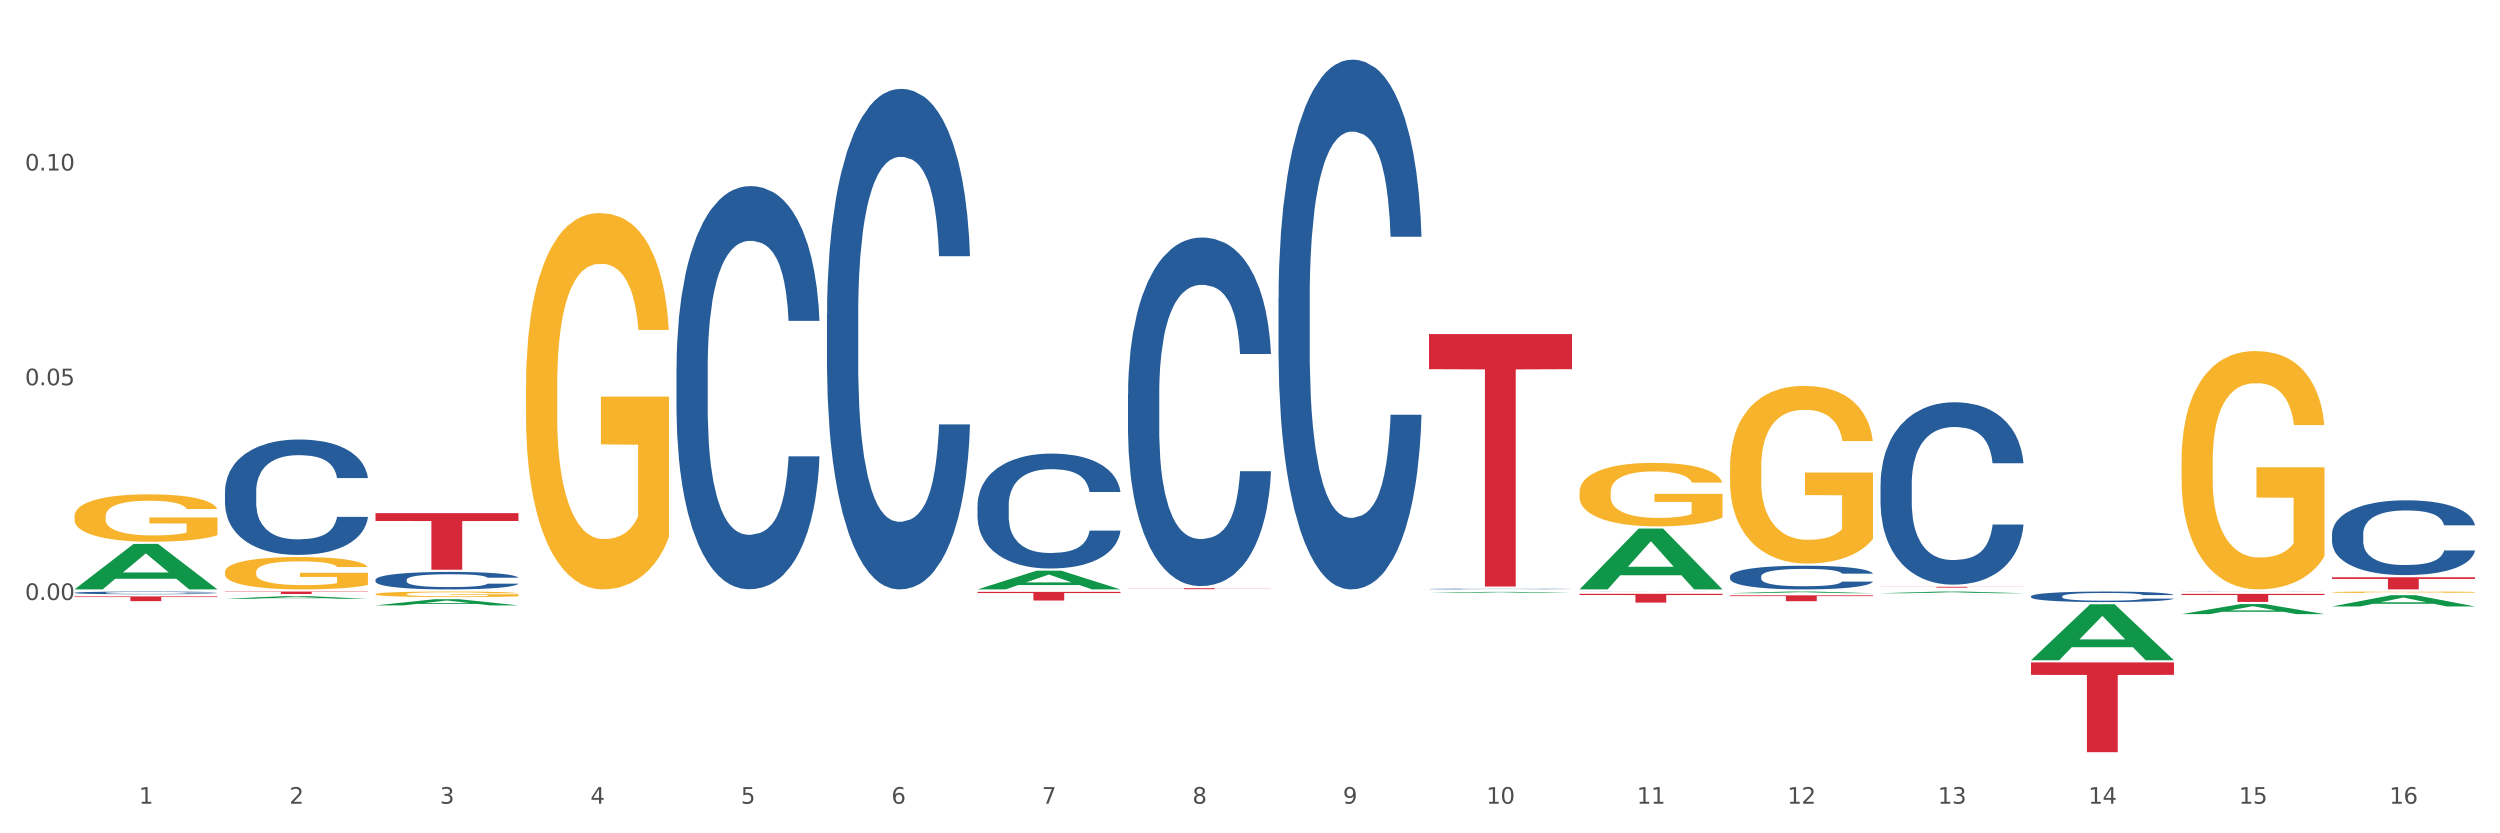 <?xml version="1.0" encoding="utf-8" standalone="no"?>
<!DOCTYPE svg PUBLIC "-//W3C//DTD SVG 1.1//EN"
  "http://www.w3.org/Graphics/SVG/1.1/DTD/svg11.dtd">
<svg xmlns:xlink="http://www.w3.org/1999/xlink" width="1080pt" height="360pt" viewBox="0 0 1080 360" xmlns="http://www.w3.org/2000/svg" version="1.1">
 <rect x="0" y="0" width="1080" height="360" fill="#333333" stroke="none"/>
 <defs>
  <style type="text/css">*{stroke-linejoin: round; stroke-linecap: butt}</style>
 </defs>
 <g id="figure_1">
  <g id="patch_1">
   <path d="M 0 360 
L 1080 360 
L 1080 0 
L 0 0 
z
" style="fill: #ffffff; stroke: #ffffff; stroke-linejoin: miter"/>
  </g>
  <g id="axes_1">
   <g id="matplotlib.axis_1">
    <g id="xtick_1">
     <g id="text_1">
      <!-- 1 -->
      <g style="fill: #4d4d4d" transform="translate(60.004 347.204) scale(0.096 -0.096)">
       <defs>
        <path id="DejaVuSans-31" d="M 794 531 
L 1825 531 
L 1825 4091 
L 703 3866 
L 703 4441 
L 1819 4666 
L 2450 4666 
L 2450 531 
L 3481 531 
L 3481 0 
L 794 0 
L 794 531 
z
" transform="scale(0.016)"/>
       </defs>
       <use xlink:href="#DejaVuSans-31"/>
      </g>
     </g>
    </g>
    <g id="xtick_2">
     <g id="text_2">
      <!-- 2 -->
      <g style="fill: #4d4d4d" transform="translate(125.021 347.204) scale(0.096 -0.096)">
       <defs>
        <path id="DejaVuSans-32" d="M 1228 531 
L 3431 531 
L 3431 0 
L 469 0 
L 469 531 
Q 828 903 1448 1529 
Q 2069 2156 2228 2338 
Q 2531 2678 2651 2914 
Q 2772 3150 2772 3378 
Q 2772 3750 2511 3984 
Q 2250 4219 1831 4219 
Q 1534 4219 1204 4116 
Q 875 4013 500 3803 
L 500 4441 
Q 881 4594 1212 4672 
Q 1544 4750 1819 4750 
Q 2544 4750 2975 4387 
Q 3406 4025 3406 3419 
Q 3406 3131 3298 2873 
Q 3191 2616 2906 2266 
Q 2828 2175 2409 1742 
Q 1991 1309 1228 531 
z
" transform="scale(0.016)"/>
       </defs>
       <use xlink:href="#DejaVuSans-32"/>
      </g>
     </g>
    </g>
    <g id="xtick_3">
     <g id="text_3">
      <!-- 3 -->
      <g style="fill: #4d4d4d" transform="translate(190.039 347.204) scale(0.096 -0.096)">
       <defs>
        <path id="DejaVuSans-33" d="M 2597 2516 
Q 3050 2419 3304 2112 
Q 3559 1806 3559 1356 
Q 3559 666 3084 287 
Q 2609 -91 1734 -91 
Q 1441 -91 1130 -33 
Q 819 25 488 141 
L 488 750 
Q 750 597 1062 519 
Q 1375 441 1716 441 
Q 2309 441 2620 675 
Q 2931 909 2931 1356 
Q 2931 1769 2642 2001 
Q 2353 2234 1838 2234 
L 1294 2234 
L 1294 2753 
L 1863 2753 
Q 2328 2753 2575 2939 
Q 2822 3125 2822 3475 
Q 2822 3834 2567 4026 
Q 2313 4219 1838 4219 
Q 1578 4219 1281 4162 
Q 984 4106 628 3988 
L 628 4550 
Q 988 4650 1302 4700 
Q 1616 4750 1894 4750 
Q 2613 4750 3031 4423 
Q 3450 4097 3450 3541 
Q 3450 3153 3228 2886 
Q 3006 2619 2597 2516 
z
" transform="scale(0.016)"/>
       </defs>
       <use xlink:href="#DejaVuSans-33"/>
      </g>
     </g>
    </g>
    <g id="xtick_4">
     <g id="text_4">
      <!-- 4 -->
      <g style="fill: #4d4d4d" transform="translate(255.056 347.204) scale(0.096 -0.096)">
       <defs>
        <path id="DejaVuSans-34" d="M 2419 4116 
L 825 1625 
L 2419 1625 
L 2419 4116 
z
M 2253 4666 
L 3047 4666 
L 3047 1625 
L 3713 1625 
L 3713 1100 
L 3047 1100 
L 3047 0 
L 2419 0 
L 2419 1100 
L 313 1100 
L 313 1709 
L 2253 4666 
z
" transform="scale(0.016)"/>
       </defs>
       <use xlink:href="#DejaVuSans-34"/>
      </g>
     </g>
    </g>
    <g id="xtick_5">
     <g id="text_5">
      <!-- 5 -->
      <g style="fill: #4d4d4d" transform="translate(320.073 347.204) scale(0.096 -0.096)">
       <defs>
        <path id="DejaVuSans-35" d="M 691 4666 
L 3169 4666 
L 3169 4134 
L 1269 4134 
L 1269 2991 
Q 1406 3038 1543 3061 
Q 1681 3084 1819 3084 
Q 2600 3084 3056 2656 
Q 3513 2228 3513 1497 
Q 3513 744 3044 326 
Q 2575 -91 1722 -91 
Q 1428 -91 1123 -41 
Q 819 9 494 109 
L 494 744 
Q 775 591 1075 516 
Q 1375 441 1709 441 
Q 2250 441 2565 725 
Q 2881 1009 2881 1497 
Q 2881 1984 2565 2268 
Q 2250 2553 1709 2553 
Q 1456 2553 1204 2497 
Q 953 2441 691 2322 
L 691 4666 
z
" transform="scale(0.016)"/>
       </defs>
       <use xlink:href="#DejaVuSans-35"/>
      </g>
     </g>
    </g>
    <g id="xtick_6">
     <g id="text_6">
      <!-- 6 -->
      <g style="fill: #4d4d4d" transform="translate(385.09 347.204) scale(0.096 -0.096)">
       <defs>
        <path id="DejaVuSans-36" d="M 2113 2584 
Q 1688 2584 1439 2293 
Q 1191 2003 1191 1497 
Q 1191 994 1439 701 
Q 1688 409 2113 409 
Q 2538 409 2786 701 
Q 3034 994 3034 1497 
Q 3034 2003 2786 2293 
Q 2538 2584 2113 2584 
z
M 3366 4563 
L 3366 3988 
Q 3128 4100 2886 4159 
Q 2644 4219 2406 4219 
Q 1781 4219 1451 3797 
Q 1122 3375 1075 2522 
Q 1259 2794 1537 2939 
Q 1816 3084 2150 3084 
Q 2853 3084 3261 2657 
Q 3669 2231 3669 1497 
Q 3669 778 3244 343 
Q 2819 -91 2113 -91 
Q 1303 -91 875 529 
Q 447 1150 447 2328 
Q 447 3434 972 4092 
Q 1497 4750 2381 4750 
Q 2619 4750 2861 4703 
Q 3103 4656 3366 4563 
z
" transform="scale(0.016)"/>
       </defs>
       <use xlink:href="#DejaVuSans-36"/>
      </g>
     </g>
    </g>
    <g id="xtick_7">
     <g id="text_7">
      <!-- 7 -->
      <g style="fill: #4d4d4d" transform="translate(450.108 347.204) scale(0.096 -0.096)">
       <defs>
        <path id="DejaVuSans-37" d="M 525 4666 
L 3525 4666 
L 3525 4397 
L 1831 0 
L 1172 0 
L 2766 4134 
L 525 4134 
L 525 4666 
z
" transform="scale(0.016)"/>
       </defs>
       <use xlink:href="#DejaVuSans-37"/>
      </g>
     </g>
    </g>
    <g id="xtick_8">
     <g id="text_8">
      <!-- 8 -->
      <g style="fill: #4d4d4d" transform="translate(515.125 347.204) scale(0.096 -0.096)">
       <defs>
        <path id="DejaVuSans-38" d="M 2034 2216 
Q 1584 2216 1326 1975 
Q 1069 1734 1069 1313 
Q 1069 891 1326 650 
Q 1584 409 2034 409 
Q 2484 409 2743 651 
Q 3003 894 3003 1313 
Q 3003 1734 2745 1975 
Q 2488 2216 2034 2216 
z
M 1403 2484 
Q 997 2584 770 2862 
Q 544 3141 544 3541 
Q 544 4100 942 4425 
Q 1341 4750 2034 4750 
Q 2731 4750 3128 4425 
Q 3525 4100 3525 3541 
Q 3525 3141 3298 2862 
Q 3072 2584 2669 2484 
Q 3125 2378 3379 2068 
Q 3634 1759 3634 1313 
Q 3634 634 3220 271 
Q 2806 -91 2034 -91 
Q 1263 -91 848 271 
Q 434 634 434 1313 
Q 434 1759 690 2068 
Q 947 2378 1403 2484 
z
M 1172 3481 
Q 1172 3119 1398 2916 
Q 1625 2713 2034 2713 
Q 2441 2713 2670 2916 
Q 2900 3119 2900 3481 
Q 2900 3844 2670 4047 
Q 2441 4250 2034 4250 
Q 1625 4250 1398 4047 
Q 1172 3844 1172 3481 
z
" transform="scale(0.016)"/>
       </defs>
       <use xlink:href="#DejaVuSans-38"/>
      </g>
     </g>
    </g>
    <g id="xtick_9">
     <g id="text_9">
      <!-- 9 -->
      <g style="fill: #4d4d4d" transform="translate(580.142 347.204) scale(0.096 -0.096)">
       <defs>
        <path id="DejaVuSans-39" d="M 703 97 
L 703 672 
Q 941 559 1184 500 
Q 1428 441 1663 441 
Q 2288 441 2617 861 
Q 2947 1281 2994 2138 
Q 2813 1869 2534 1725 
Q 2256 1581 1919 1581 
Q 1219 1581 811 2004 
Q 403 2428 403 3163 
Q 403 3881 828 4315 
Q 1253 4750 1959 4750 
Q 2769 4750 3195 4129 
Q 3622 3509 3622 2328 
Q 3622 1225 3098 567 
Q 2575 -91 1691 -91 
Q 1453 -91 1209 -44 
Q 966 3 703 97 
z
M 1959 2075 
Q 2384 2075 2632 2365 
Q 2881 2656 2881 3163 
Q 2881 3666 2632 3958 
Q 2384 4250 1959 4250 
Q 1534 4250 1286 3958 
Q 1038 3666 1038 3163 
Q 1038 2656 1286 2365 
Q 1534 2075 1959 2075 
z
" transform="scale(0.016)"/>
       </defs>
       <use xlink:href="#DejaVuSans-39"/>
      </g>
     </g>
    </g>
    <g id="xtick_10">
     <g id="text_10">
      <!-- 10 -->
      <g style="fill: #4d4d4d" transform="translate(642.105 347.204) scale(0.096 -0.096)">
       <defs>
        <path id="DejaVuSans-30" d="M 2034 4250 
Q 1547 4250 1301 3770 
Q 1056 3291 1056 2328 
Q 1056 1369 1301 889 
Q 1547 409 2034 409 
Q 2525 409 2770 889 
Q 3016 1369 3016 2328 
Q 3016 3291 2770 3770 
Q 2525 4250 2034 4250 
z
M 2034 4750 
Q 2819 4750 3233 4129 
Q 3647 3509 3647 2328 
Q 3647 1150 3233 529 
Q 2819 -91 2034 -91 
Q 1250 -91 836 529 
Q 422 1150 422 2328 
Q 422 3509 836 4129 
Q 1250 4750 2034 4750 
z
" transform="scale(0.016)"/>
       </defs>
       <use xlink:href="#DejaVuSans-31"/>
       <use xlink:href="#DejaVuSans-30" transform="translate(63.623 0)"/>
      </g>
     </g>
    </g>
    <g id="xtick_11">
     <g id="text_11">
      <!-- 11 -->
      <g style="fill: #4d4d4d" transform="translate(707.123 347.204) scale(0.096 -0.096)">
       <use xlink:href="#DejaVuSans-31"/>
       <use xlink:href="#DejaVuSans-31" transform="translate(63.623 0)"/>
      </g>
     </g>
    </g>
    <g id="xtick_12">
     <g id="text_12">
      <!-- 12 -->
      <g style="fill: #4d4d4d" transform="translate(772.14 347.204) scale(0.096 -0.096)">
       <use xlink:href="#DejaVuSans-31"/>
       <use xlink:href="#DejaVuSans-32" transform="translate(63.623 0)"/>
      </g>
     </g>
    </g>
    <g id="xtick_13">
     <g id="text_13">
      <!-- 13 -->
      <g style="fill: #4d4d4d" transform="translate(837.157 347.204) scale(0.096 -0.096)">
       <use xlink:href="#DejaVuSans-31"/>
       <use xlink:href="#DejaVuSans-33" transform="translate(63.623 0)"/>
      </g>
     </g>
    </g>
    <g id="xtick_14">
     <g id="text_14">
      <!-- 14 -->
      <g style="fill: #4d4d4d" transform="translate(902.174 347.204) scale(0.096 -0.096)">
       <use xlink:href="#DejaVuSans-31"/>
       <use xlink:href="#DejaVuSans-34" transform="translate(63.623 0)"/>
      </g>
     </g>
    </g>
    <g id="xtick_15">
     <g id="text_15">
      <!-- 15 -->
      <g style="fill: #4d4d4d" transform="translate(967.192 347.204) scale(0.096 -0.096)">
       <use xlink:href="#DejaVuSans-31"/>
       <use xlink:href="#DejaVuSans-35" transform="translate(63.623 0)"/>
      </g>
     </g>
    </g>
    <g id="xtick_16">
     <g id="text_16">
      <!-- 16 -->
      <g style="fill: #4d4d4d" transform="translate(1032.209 347.204) scale(0.096 -0.096)">
       <use xlink:href="#DejaVuSans-31"/>
       <use xlink:href="#DejaVuSans-36" transform="translate(63.623 0)"/>
      </g>
     </g>
    </g>
    <g id="xtick_17"/>
    <g id="xtick_18"/>
    <g id="xtick_19"/>
    <g id="xtick_20"/>
    <g id="xtick_21"/>
    <g id="xtick_22"/>
    <g id="xtick_23"/>
    <g id="xtick_24"/>
    <g id="xtick_25"/>
    <g id="xtick_26"/>
    <g id="xtick_27"/>
    <g id="xtick_28"/>
    <g id="xtick_29"/>
    <g id="xtick_30"/>
    <g id="xtick_31"/>
   </g>
   <g id="matplotlib.axis_2">
    <g id="ytick_1">
     <g id="text_17">
      <!-- 0.00 -->
      <g style="fill: #4d4d4d" transform="translate(10.8 259.197) scale(0.096 -0.096)">
       <defs>
        <path id="DejaVuSans-2e" d="M 684 794 
L 1344 794 
L 1344 0 
L 684 0 
L 684 794 
z
" transform="scale(0.016)"/>
       </defs>
       <use xlink:href="#DejaVuSans-30"/>
       <use xlink:href="#DejaVuSans-2e" transform="translate(63.623 0)"/>
       <use xlink:href="#DejaVuSans-30" transform="translate(95.41 0)"/>
       <use xlink:href="#DejaVuSans-30" transform="translate(159.033 0)"/>
      </g>
     </g>
    </g>
    <g id="ytick_2">
     <g id="text_18">
      <!-- 0.05 -->
      <g style="fill: #4d4d4d" transform="translate(10.8 166.43) scale(0.096 -0.096)">
       <use xlink:href="#DejaVuSans-30"/>
       <use xlink:href="#DejaVuSans-2e" transform="translate(63.623 0)"/>
       <use xlink:href="#DejaVuSans-30" transform="translate(95.41 0)"/>
       <use xlink:href="#DejaVuSans-35" transform="translate(159.033 0)"/>
      </g>
     </g>
    </g>
    <g id="ytick_3">
     <g id="text_19">
      <!-- 0.10 -->
      <g style="fill: #4d4d4d" transform="translate(10.8 73.664) scale(0.096 -0.096)">
       <use xlink:href="#DejaVuSans-30"/>
       <use xlink:href="#DejaVuSans-2e" transform="translate(63.623 0)"/>
       <use xlink:href="#DejaVuSans-31" transform="translate(95.41 0)"/>
       <use xlink:href="#DejaVuSans-30" transform="translate(159.033 0)"/>
      </g>
     </g>
    </g>
    <g id="ytick_4"/>
    <g id="ytick_5"/>
    <g id="ytick_6"/>
    <g id="ytick_7"/>
   </g>
   <g id="PolyCollection_1">
    <path d="M 32.175 254.593 
L 32.239 254.575 
L 57.709 234.973 
L 68.28 234.955 
L 93.941 254.63 
L 81.715 254.63 
L 76.176 250.049 
L 49.877 250.049 
L 49.686 250.122 
L 44.337 254.63 
L 32.175 254.63 
L 32.175 254.593 
L 53.188 247.314 
L 72.864 247.296 
L 63.122 239.149 
L 62.995 239.112 
L 62.867 239.167 
L 53.125 247.296 
L 53.188 247.314 
L 32.175 254.593 
z
" clip-path="url(#pd5ec744c89)" style="fill: #109648"/>
    <path d="M 292.244 158.647 
L 292.317 158.488 
L 292.317 154.034 
L 292.536 147.99 
L 293.339 136.855 
L 294.361 128.425 
L 296.113 118.563 
L 297.063 114.428 
L 298.304 109.815 
L 300.859 102.339 
L 303.78 95.977 
L 305.824 92.477 
L 307.357 90.25 
L 310.788 86.274 
L 312.76 84.524 
L 314.804 83.093 
L 316.556 82.138 
L 319.477 81.025 
L 321.813 80.548 
L 324.514 80.389 
L 326.778 80.548 
L 329.771 81.184 
L 334.152 83.093 
L 335.831 84.206 
L 338.094 86.115 
L 340.431 88.66 
L 342.329 91.205 
L 344.519 94.863 
L 346.782 99.635 
L 348.973 105.679 
L 350.506 111.247 
L 351.747 117.132 
L 352.842 124.29 
L 353.645 132.084 
L 354.01 138.605 
L 340.65 138.605 
L 340.284 132.72 
L 339.554 126.357 
L 338.824 122.063 
L 338.021 118.563 
L 336.78 114.587 
L 335.685 112.042 
L 333.86 109.02 
L 332.18 107.111 
L 330.793 105.997 
L 329.114 105.043 
L 325.536 104.089 
L 322.981 104.089 
L 321.375 104.407 
L 319.404 105.202 
L 317.724 106.316 
L 315.753 108.224 
L 314.22 110.292 
L 312.687 112.996 
L 311.811 114.905 
L 310.496 118.404 
L 309.62 121.267 
L 308.452 126.198 
L 307.795 129.698 
L 306.627 138.764 
L 306.116 145.445 
L 305.897 150.058 
L 305.751 155.148 
L 305.751 179.961 
L 306.189 191.096 
L 306.554 195.867 
L 307.138 201.276 
L 308.233 208.274 
L 309.839 215.114 
L 311.519 220.045 
L 312.906 223.067 
L 314.22 225.294 
L 315.534 227.044 
L 317.14 228.634 
L 318.455 229.589 
L 320.426 230.543 
L 322.762 231.02 
L 324.587 231.02 
L 328.311 230.225 
L 329.99 229.429 
L 331.596 228.316 
L 333.349 226.566 
L 334.736 224.658 
L 335.539 223.226 
L 336.853 220.204 
L 337.875 217.023 
L 338.751 213.364 
L 339.335 210.183 
L 339.992 205.411 
L 340.504 200.003 
L 340.65 197.14 
L 354.01 197.14 
L 353.718 202.866 
L 353.207 208.433 
L 352.185 215.909 
L 351.382 220.204 
L 350.141 225.453 
L 348.827 229.907 
L 347.001 234.838 
L 345.322 238.496 
L 343.57 241.677 
L 341.672 244.54 
L 338.24 248.517 
L 336.999 249.63 
L 334.371 251.539 
L 332.326 252.652 
L 329.333 253.766 
L 326.267 254.402 
L 323.054 254.561 
L 320.207 254.243 
L 317.067 253.289 
L 315.096 252.334 
L 312.906 250.903 
L 310.35 248.676 
L 307.941 245.972 
L 305.678 242.791 
L 303.561 239.132 
L 301.589 234.997 
L 299.034 228.157 
L 297.136 221.476 
L 295.748 215.273 
L 294.799 210.024 
L 293.85 203.343 
L 293.339 198.731 
L 292.536 187.596 
L 292.244 177.257 
L 292.244 158.647 
z
" clip-path="url(#pd5ec744c89)" style="fill: #255c99"/>
    <path d="M 162.209 250.46 
L 162.282 250.453 
L 162.282 250.26 
L 162.502 249.997 
L 163.305 249.513 
L 164.327 249.146 
L 166.079 248.717 
L 167.028 248.538 
L 168.269 248.337 
L 170.825 248.012 
L 173.745 247.735 
L 175.789 247.583 
L 177.323 247.486 
L 180.754 247.314 
L 182.725 247.238 
L 184.77 247.175 
L 186.522 247.134 
L 189.442 247.085 
L 191.778 247.065 
L 194.48 247.058 
L 196.743 247.065 
L 199.737 247.092 
L 204.117 247.175 
L 205.796 247.224 
L 208.06 247.307 
L 210.396 247.417 
L 212.294 247.528 
L 214.485 247.687 
L 216.748 247.894 
L 218.938 248.157 
L 220.471 248.399 
L 221.713 248.655 
L 222.808 248.966 
L 223.611 249.305 
L 223.976 249.589 
L 210.615 249.589 
L 210.25 249.333 
L 209.52 249.056 
L 208.79 248.87 
L 207.987 248.717 
L 206.746 248.545 
L 205.65 248.434 
L 203.825 248.303 
L 202.146 248.22 
L 200.759 248.171 
L 199.079 248.13 
L 195.502 248.088 
L 192.947 248.088 
L 191.34 248.102 
L 189.369 248.137 
L 187.69 248.185 
L 185.719 248.268 
L 184.185 248.358 
L 182.652 248.475 
L 181.776 248.558 
L 180.462 248.711 
L 179.586 248.835 
L 178.418 249.049 
L 177.761 249.202 
L 176.592 249.596 
L 176.081 249.886 
L 175.862 250.087 
L 175.716 250.308 
L 175.716 251.387 
L 176.154 251.871 
L 176.519 252.078 
L 177.104 252.314 
L 178.199 252.618 
L 179.805 252.915 
L 181.484 253.13 
L 182.871 253.261 
L 184.185 253.358 
L 185.5 253.434 
L 187.106 253.503 
L 188.42 253.545 
L 190.391 253.586 
L 192.728 253.607 
L 194.553 253.607 
L 198.276 253.572 
L 199.956 253.538 
L 201.562 253.489 
L 203.314 253.413 
L 204.701 253.33 
L 205.504 253.268 
L 206.819 253.136 
L 207.841 252.998 
L 208.717 252.839 
L 209.301 252.701 
L 209.958 252.493 
L 210.469 252.258 
L 210.615 252.134 
L 223.976 252.134 
L 223.684 252.383 
L 223.173 252.625 
L 222.151 252.95 
L 221.348 253.136 
L 220.106 253.365 
L 218.792 253.558 
L 216.967 253.773 
L 215.288 253.932 
L 213.535 254.07 
L 211.637 254.195 
L 208.206 254.367 
L 206.965 254.416 
L 204.336 254.499 
L 202.292 254.547 
L 199.299 254.596 
L 196.232 254.623 
L 193.02 254.63 
L 190.172 254.616 
L 187.033 254.575 
L 185.062 254.533 
L 182.871 254.471 
L 180.316 254.374 
L 177.907 254.257 
L 175.643 254.118 
L 173.526 253.959 
L 171.555 253.78 
L 168.999 253.482 
L 167.101 253.192 
L 165.714 252.922 
L 164.765 252.694 
L 163.816 252.403 
L 163.305 252.203 
L 162.502 251.719 
L 162.209 251.269 
L 162.209 250.46 
z
" clip-path="url(#pd5ec744c89)" style="fill: #255c99"/>
    <path d="M 97.192 212.265 
L 97.265 212.22 
L 97.265 210.945 
L 97.484 209.215 
L 98.287 206.028 
L 99.31 203.615 
L 101.062 200.792 
L 102.011 199.609 
L 103.252 198.288 
L 105.807 196.149 
L 108.728 194.327 
L 110.772 193.326 
L 112.305 192.688 
L 115.737 191.55 
L 117.708 191.049 
L 119.752 190.64 
L 121.505 190.367 
L 124.425 190.048 
L 126.761 189.911 
L 129.463 189.866 
L 131.726 189.911 
L 134.719 190.093 
L 139.1 190.64 
L 140.779 190.958 
L 143.042 191.505 
L 145.379 192.233 
L 147.277 192.962 
L 149.467 194.009 
L 151.731 195.375 
L 153.921 197.105 
L 155.454 198.698 
L 156.695 200.383 
L 157.79 202.431 
L 158.594 204.662 
L 158.959 206.529 
L 145.598 206.529 
L 145.233 204.844 
L 144.503 203.023 
L 143.773 201.794 
L 142.969 200.792 
L 141.728 199.654 
L 140.633 198.926 
L 138.808 198.061 
L 137.129 197.514 
L 135.741 197.196 
L 134.062 196.923 
L 130.485 196.649 
L 127.929 196.649 
L 126.323 196.74 
L 124.352 196.968 
L 122.673 197.287 
L 120.701 197.833 
L 119.168 198.425 
L 117.635 199.199 
L 116.759 199.745 
L 115.445 200.747 
L 114.569 201.566 
L 113.4 202.978 
L 112.743 203.979 
L 111.575 206.574 
L 111.064 208.487 
L 110.845 209.807 
L 110.699 211.264 
L 110.699 218.366 
L 111.137 221.553 
L 111.502 222.919 
L 112.086 224.467 
L 113.181 226.47 
L 114.788 228.428 
L 116.467 229.839 
L 117.854 230.704 
L 119.168 231.342 
L 120.482 231.842 
L 122.089 232.298 
L 123.403 232.571 
L 125.374 232.844 
L 127.71 232.981 
L 129.536 232.981 
L 133.259 232.753 
L 134.938 232.525 
L 136.545 232.207 
L 138.297 231.706 
L 139.684 231.16 
L 140.487 230.75 
L 141.801 229.885 
L 142.823 228.974 
L 143.7 227.927 
L 144.284 227.016 
L 144.941 225.651 
L 145.452 224.103 
L 145.598 223.283 
L 158.959 223.283 
L 158.667 224.922 
L 158.156 226.516 
L 157.133 228.655 
L 156.33 229.885 
L 155.089 231.387 
L 153.775 232.662 
L 151.95 234.073 
L 150.27 235.12 
L 148.518 236.031 
L 146.62 236.851 
L 143.188 237.989 
L 141.947 238.307 
L 139.319 238.854 
L 137.275 239.172 
L 134.281 239.491 
L 131.215 239.673 
L 128.002 239.719 
L 125.155 239.628 
L 122.016 239.355 
L 120.044 239.081 
L 117.854 238.672 
L 115.299 238.034 
L 112.889 237.26 
L 110.626 236.35 
L 108.509 235.303 
L 106.538 234.119 
L 103.982 232.161 
L 102.084 230.249 
L 100.697 228.473 
L 99.748 226.971 
L 98.798 225.059 
L 98.287 223.738 
L 97.484 220.552 
L 97.192 217.592 
L 97.192 212.265 
z
" clip-path="url(#pd5ec744c89)" style="fill: #255c99"/>
    <path d="M 32.175 256.078 
L 32.248 256.077 
L 32.248 256.047 
L 32.467 256.006 
L 33.27 255.931 
L 34.292 255.874 
L 36.045 255.807 
L 36.994 255.779 
L 38.235 255.748 
L 40.79 255.698 
L 43.711 255.655 
L 45.755 255.631 
L 47.288 255.616 
L 50.72 255.589 
L 52.691 255.577 
L 54.735 255.568 
L 56.487 255.561 
L 59.408 255.554 
L 61.744 255.55 
L 64.445 255.549 
L 66.709 255.55 
L 69.702 255.555 
L 74.083 255.568 
L 75.762 255.575 
L 78.025 255.588 
L 80.362 255.605 
L 82.26 255.623 
L 84.45 255.647 
L 86.713 255.679 
L 88.904 255.72 
L 90.437 255.758 
L 91.678 255.798 
L 92.773 255.846 
L 93.576 255.899 
L 93.941 255.943 
L 80.581 255.943 
L 80.216 255.903 
L 79.485 255.86 
L 78.755 255.831 
L 77.952 255.807 
L 76.711 255.781 
L 75.616 255.763 
L 73.791 255.743 
L 72.111 255.73 
L 70.724 255.722 
L 69.045 255.716 
L 65.468 255.71 
L 62.912 255.71 
L 61.306 255.712 
L 59.335 255.717 
L 57.655 255.725 
L 55.684 255.738 
L 54.151 255.751 
L 52.618 255.77 
L 51.742 255.783 
L 50.427 255.806 
L 49.551 255.826 
L 48.383 255.859 
L 47.726 255.883 
L 46.558 255.944 
L 46.047 255.989 
L 45.828 256.02 
L 45.682 256.055 
L 45.682 256.222 
L 46.12 256.298 
L 46.485 256.33 
L 47.069 256.366 
L 48.164 256.414 
L 49.77 256.46 
L 51.45 256.493 
L 52.837 256.514 
L 54.151 256.529 
L 55.465 256.54 
L 57.071 256.551 
L 58.386 256.558 
L 60.357 256.564 
L 62.693 256.567 
L 64.518 256.567 
L 68.242 256.562 
L 69.921 256.557 
L 71.527 256.549 
L 73.28 256.537 
L 74.667 256.524 
L 75.47 256.515 
L 76.784 256.494 
L 77.806 256.473 
L 78.682 256.448 
L 79.266 256.427 
L 79.923 256.394 
L 80.435 256.358 
L 80.581 256.338 
L 93.941 256.338 
L 93.649 256.377 
L 93.138 256.415 
L 92.116 256.465 
L 91.313 256.494 
L 90.072 256.53 
L 88.758 256.56 
L 86.932 256.593 
L 85.253 256.618 
L 83.501 256.639 
L 81.603 256.659 
L 78.171 256.686 
L 76.93 256.693 
L 74.302 256.706 
L 72.257 256.714 
L 69.264 256.721 
L 66.198 256.725 
L 62.985 256.726 
L 60.138 256.724 
L 56.998 256.718 
L 55.027 256.711 
L 52.837 256.702 
L 50.281 256.687 
L 47.872 256.668 
L 45.609 256.647 
L 43.492 256.622 
L 41.52 256.594 
L 38.965 256.548 
L 37.067 256.503 
L 35.679 256.461 
L 34.73 256.425 
L 33.781 256.38 
L 33.27 256.349 
L 32.467 256.274 
L 32.175 256.204 
L 32.175 256.078 
z
" clip-path="url(#pd5ec744c89)" style="fill: #255c99"/>
    <path d="M 32.175 223.021 
L 32.248 223.002 
L 32.248 222.329 
L 32.394 221.749 
L 33.123 220.346 
L 34.217 219.187 
L 35.019 218.57 
L 35.821 218.065 
L 36.769 217.56 
L 37.936 217.036 
L 40.051 216.27 
L 41.363 215.877 
L 42.968 215.465 
L 45.885 214.867 
L 47.999 214.53 
L 50.187 214.25 
L 53.76 213.913 
L 56.094 213.764 
L 58.573 213.651 
L 61.563 213.577 
L 63.824 213.558 
L 68.783 213.614 
L 73.012 213.782 
L 75.054 213.913 
L 77.679 214.138 
L 79.065 214.287 
L 81.326 214.586 
L 83.659 214.979 
L 85.263 215.316 
L 87.67 215.952 
L 89.493 216.587 
L 91.17 217.373 
L 92.045 217.915 
L 92.702 218.42 
L 93.285 219 
L 93.868 219.916 
L 80.742 219.916 
L 80.232 219.262 
L 79.43 218.645 
L 78.263 218.046 
L 77.242 217.672 
L 75.492 217.205 
L 73.887 216.905 
L 72.21 216.681 
L 70.168 216.494 
L 68.564 216.4 
L 66.303 216.326 
L 61.855 216.344 
L 58.865 216.494 
L 56.823 216.681 
L 55.511 216.849 
L 54.344 217.036 
L 53.031 217.298 
L 51.5 217.691 
L 50.406 218.046 
L 49.312 218.495 
L 48.437 218.944 
L 47.635 219.467 
L 46.979 220.029 
L 46.468 220.608 
L 46.031 221.319 
L 45.666 222.497 
L 45.666 225.059 
L 45.812 225.639 
L 46.176 226.406 
L 46.614 226.985 
L 47.343 227.677 
L 47.999 228.145 
L 49.239 228.818 
L 50.625 229.379 
L 51.719 229.734 
L 52.812 230.034 
L 54.708 230.445 
L 56.823 230.782 
L 58.646 230.987 
L 61.126 231.174 
L 62.803 231.249 
L 64.261 231.287 
L 67.835 231.287 
L 70.387 231.231 
L 73.231 231.1 
L 75.419 230.931 
L 77.242 230.726 
L 79.284 230.389 
L 80.596 230.071 
L 80.596 226.163 
L 64.553 226.144 
L 64.553 223.544 
L 93.941 223.544 
L 93.941 231.174 
L 92.702 231.567 
L 91.316 231.923 
L 89.858 232.24 
L 87.67 232.633 
L 85.045 233.007 
L 82.711 233.269 
L 80.232 233.493 
L 77.315 233.699 
L 73.523 233.886 
L 71.189 233.961 
L 68.272 234.017 
L 64.845 234.036 
L 61.855 233.998 
L 58.938 233.905 
L 55.875 233.737 
L 52.885 233.493 
L 50.625 233.25 
L 48.364 232.951 
L 45.958 232.558 
L 44.062 232.184 
L 42.603 231.848 
L 40.999 231.418 
L 39.249 230.857 
L 37.936 230.352 
L 36.769 229.828 
L 35.529 229.155 
L 34.654 228.575 
L 33.779 227.846 
L 33.269 227.303 
L 32.685 226.462 
L 32.248 225.284 
L 32.175 223.021 
z
" clip-path="url(#pd5ec744c89)" style="fill: #f7b32b"/>
    <path d="M 97.192 255.549 
L 158.959 255.549 
L 158.959 255.696 
L 134.662 255.697 
L 134.662 256.605 
L 121.343 256.605 
L 121.343 255.697 
L 97.192 255.696 
L 97.192 255.55 
L 97.192 255.549 
z
" clip-path="url(#pd5ec744c89)" style="fill: #d62839"/>
    <path d="M 357.261 135.549 
L 357.334 135.352 
L 357.334 129.822 
L 357.553 122.318 
L 358.356 108.494 
L 359.378 98.028 
L 361.131 85.784 
L 362.08 80.649 
L 363.321 74.923 
L 365.876 65.641 
L 368.797 57.742 
L 370.841 53.397 
L 372.374 50.632 
L 375.806 45.695 
L 377.777 43.523 
L 379.821 41.746 
L 381.574 40.561 
L 384.494 39.178 
L 386.83 38.586 
L 389.532 38.389 
L 391.795 38.586 
L 394.788 39.376 
L 399.169 41.746 
L 400.848 43.128 
L 403.111 45.498 
L 405.448 48.658 
L 407.346 51.817 
L 409.536 56.359 
L 411.8 62.284 
L 413.99 69.788 
L 415.523 76.7 
L 416.764 84.007 
L 417.859 92.893 
L 418.663 102.57 
L 419.028 110.667 
L 405.667 110.667 
L 405.302 103.36 
L 404.572 95.461 
L 403.842 90.129 
L 403.038 85.784 
L 401.797 80.847 
L 400.702 77.687 
L 398.877 73.935 
L 397.198 71.565 
L 395.81 70.183 
L 394.131 68.998 
L 390.554 67.813 
L 387.998 67.813 
L 386.392 68.208 
L 384.421 69.196 
L 382.742 70.578 
L 380.77 72.948 
L 379.237 75.515 
L 377.704 78.872 
L 376.828 81.242 
L 375.514 85.586 
L 374.638 89.141 
L 373.469 95.263 
L 372.812 99.608 
L 371.644 110.864 
L 371.133 119.158 
L 370.914 124.885 
L 370.768 131.205 
L 370.768 162.012 
L 371.206 175.835 
L 371.571 181.76 
L 372.155 188.474 
L 373.25 197.163 
L 374.857 205.655 
L 376.536 211.777 
L 377.923 215.529 
L 379.237 218.294 
L 380.551 220.466 
L 382.158 222.441 
L 383.472 223.626 
L 385.443 224.811 
L 387.779 225.403 
L 389.605 225.403 
L 393.328 224.416 
L 395.007 223.428 
L 396.614 222.046 
L 398.366 219.874 
L 399.753 217.504 
L 400.556 215.726 
L 401.87 211.974 
L 402.892 208.025 
L 403.769 203.483 
L 404.353 199.533 
L 405.01 193.609 
L 405.521 186.894 
L 405.667 183.34 
L 419.028 183.34 
L 418.736 190.449 
L 418.224 197.361 
L 417.202 206.642 
L 416.399 211.974 
L 415.158 218.491 
L 413.844 224.021 
L 412.019 230.143 
L 410.339 234.685 
L 408.587 238.634 
L 406.689 242.189 
L 403.257 247.126 
L 402.016 248.508 
L 399.388 250.878 
L 397.344 252.26 
L 394.35 253.643 
L 391.284 254.433 
L 388.071 254.63 
L 385.224 254.235 
L 382.085 253.05 
L 380.113 251.866 
L 377.923 250.088 
L 375.368 247.323 
L 372.958 243.966 
L 370.695 240.017 
L 368.578 235.475 
L 366.606 230.34 
L 364.051 221.848 
L 362.153 213.554 
L 360.766 205.852 
L 359.817 199.336 
L 358.867 191.041 
L 358.356 185.314 
L 357.553 171.491 
L 357.261 158.654 
L 357.261 135.549 
z
" clip-path="url(#pd5ec744c89)" style="fill: #255c99"/>
    <path d="M 162.209 221.67 
L 223.976 221.67 
L 223.976 225.071 
L 199.679 225.094 
L 199.679 246.139 
L 186.36 246.139 
L 186.36 225.094 
L 162.209 225.071 
L 162.209 221.693 
L 162.209 221.67 
z
" clip-path="url(#pd5ec744c89)" style="fill: #d62839"/>
    <path d="M 487.296 254.111 
L 549.062 254.111 
L 549.062 254.17 
L 524.765 254.17 
L 524.765 254.53 
L 511.446 254.53 
L 511.446 254.17 
L 487.296 254.17 
L 487.296 254.112 
L 487.296 254.111 
z
" clip-path="url(#pd5ec744c89)" style="fill: #d62839"/>
    <path d="M 617.33 144.325 
L 679.097 144.325 
L 679.097 159.482 
L 654.8 159.584 
L 654.8 253.39 
L 641.481 253.39 
L 641.481 159.584 
L 617.33 159.482 
L 617.33 144.428 
L 617.33 144.325 
z
" clip-path="url(#pd5ec744c89)" style="fill: #d62839"/>
    <path d="M 682.347 256.526 
L 744.114 256.526 
L 744.114 257.052 
L 719.817 257.056 
L 719.817 260.31 
L 706.498 260.31 
L 706.498 257.056 
L 682.347 257.052 
L 682.347 256.53 
L 682.347 256.526 
z
" clip-path="url(#pd5ec744c89)" style="fill: #d62839"/>
    <path d="M 747.365 257.176 
L 809.131 257.176 
L 809.131 257.531 
L 784.834 257.534 
L 784.834 259.731 
L 771.515 259.731 
L 771.515 257.534 
L 747.365 257.531 
L 747.365 257.179 
L 747.365 257.176 
z
" clip-path="url(#pd5ec744c89)" style="fill: #d62839"/>
    <path d="M 812.382 253.488 
L 874.148 253.488 
L 874.148 253.54 
L 849.852 253.54 
L 849.852 253.857 
L 836.532 253.857 
L 836.532 253.54 
L 812.382 253.54 
L 812.382 253.489 
L 812.382 253.488 
z
" clip-path="url(#pd5ec744c89)" style="fill: #d62839"/>
    <path d="M 877.399 286.159 
L 939.166 286.159 
L 939.166 291.55 
L 914.869 291.586 
L 914.869 324.95 
L 901.549 324.95 
L 901.549 291.586 
L 877.399 291.55 
L 877.399 286.195 
L 877.399 286.159 
z
" clip-path="url(#pd5ec744c89)" style="fill: #d62839"/>
    <path d="M 422.278 255.673 
L 484.045 255.673 
L 484.045 256.197 
L 459.748 256.201 
L 459.748 259.444 
L 446.429 259.444 
L 446.429 256.201 
L 422.278 256.197 
L 422.278 255.677 
L 422.278 255.673 
z
" clip-path="url(#pd5ec744c89)" style="fill: #d62839"/>
    <path d="M 942.416 256.556 
L 1004.183 256.556 
L 1004.183 257.04 
L 979.886 257.043 
L 979.886 260.039 
L 966.567 260.039 
L 966.567 257.043 
L 942.416 257.04 
L 942.416 256.559 
L 942.416 256.556 
z
" clip-path="url(#pd5ec744c89)" style="fill: #d62839"/>
    <path d="M 422.278 218.257 
L 422.351 218.211 
L 422.351 216.942 
L 422.57 215.219 
L 423.374 212.046 
L 424.396 209.643 
L 426.148 206.832 
L 427.097 205.653 
L 428.338 204.338 
L 430.894 202.208 
L 433.814 200.394 
L 435.858 199.397 
L 437.391 198.762 
L 440.823 197.629 
L 442.794 197.13 
L 444.839 196.722 
L 446.591 196.45 
L 449.511 196.132 
L 451.847 195.996 
L 454.549 195.951 
L 456.812 195.996 
L 459.806 196.178 
L 464.186 196.722 
L 465.865 197.039 
L 468.129 197.583 
L 470.465 198.309 
L 472.363 199.034 
L 474.554 200.077 
L 476.817 201.437 
L 479.007 203.16 
L 480.54 204.746 
L 481.782 206.424 
L 482.877 208.464 
L 483.68 210.686 
L 484.045 212.544 
L 470.684 212.544 
L 470.319 210.867 
L 469.589 209.053 
L 468.859 207.829 
L 468.056 206.832 
L 466.814 205.698 
L 465.719 204.973 
L 463.894 204.112 
L 462.215 203.568 
L 460.828 203.25 
L 459.148 202.978 
L 455.571 202.706 
L 453.016 202.706 
L 451.409 202.797 
L 449.438 203.024 
L 447.759 203.341 
L 445.788 203.885 
L 444.254 204.474 
L 442.721 205.245 
L 441.845 205.789 
L 440.531 206.787 
L 439.655 207.603 
L 438.487 209.008 
L 437.83 210.005 
L 436.661 212.59 
L 436.15 214.494 
L 435.931 215.809 
L 435.785 217.259 
L 435.785 224.332 
L 436.223 227.506 
L 436.588 228.866 
L 437.172 230.407 
L 438.268 232.402 
L 439.874 234.351 
L 441.553 235.757 
L 442.94 236.618 
L 444.254 237.253 
L 445.569 237.752 
L 447.175 238.205 
L 448.489 238.477 
L 450.46 238.749 
L 452.797 238.885 
L 454.622 238.885 
L 458.345 238.658 
L 460.025 238.432 
L 461.631 238.114 
L 463.383 237.616 
L 464.77 237.072 
L 465.573 236.664 
L 466.887 235.802 
L 467.91 234.895 
L 468.786 233.853 
L 469.37 232.946 
L 470.027 231.586 
L 470.538 230.044 
L 470.684 229.228 
L 484.045 229.228 
L 483.753 230.86 
L 483.242 232.447 
L 482.22 234.578 
L 481.416 235.802 
L 480.175 237.298 
L 478.861 238.568 
L 477.036 239.973 
L 475.357 241.016 
L 473.604 241.923 
L 471.706 242.739 
L 468.275 243.872 
L 467.034 244.19 
L 464.405 244.734 
L 462.361 245.051 
L 459.367 245.368 
L 456.301 245.55 
L 453.089 245.595 
L 450.241 245.504 
L 447.102 245.232 
L 445.131 244.96 
L 442.94 244.552 
L 440.385 243.917 
L 437.976 243.147 
L 435.712 242.24 
L 433.595 241.197 
L 431.624 240.019 
L 429.068 238.069 
L 427.17 236.165 
L 425.783 234.397 
L 424.834 232.901 
L 423.885 230.996 
L 423.374 229.682 
L 422.57 226.508 
L 422.278 223.561 
L 422.278 218.257 
z
" clip-path="url(#pd5ec744c89)" style="fill: #255c99"/>
    <path d="M 552.313 128.595 
L 552.386 128.386 
L 552.386 122.533 
L 552.605 114.591 
L 553.408 99.96 
L 554.43 88.882 
L 556.182 75.923 
L 557.132 70.489 
L 558.373 64.427 
L 560.928 54.603 
L 563.848 46.243 
L 565.893 41.645 
L 567.426 38.718 
L 570.857 33.493 
L 572.829 31.194 
L 574.873 29.313 
L 576.625 28.059 
L 579.546 26.596 
L 581.882 25.969 
L 584.583 25.759 
L 586.847 25.969 
L 589.84 26.805 
L 594.221 29.313 
L 595.9 30.776 
L 598.163 33.284 
L 600.499 36.628 
L 602.398 39.972 
L 604.588 44.78 
L 606.851 51.05 
L 609.042 58.993 
L 610.575 66.308 
L 611.816 74.042 
L 612.911 83.447 
L 613.714 93.689 
L 614.079 102.259 
L 600.718 102.259 
L 600.353 94.525 
L 599.623 86.165 
L 598.893 80.521 
L 598.09 75.923 
L 596.849 70.698 
L 595.754 67.353 
L 593.929 63.382 
L 592.249 60.874 
L 590.862 59.411 
L 589.183 58.157 
L 585.605 56.903 
L 583.05 56.903 
L 581.444 57.321 
L 579.473 58.366 
L 577.793 59.829 
L 575.822 62.337 
L 574.289 65.054 
L 572.756 68.607 
L 571.88 71.116 
L 570.565 75.714 
L 569.689 79.476 
L 568.521 85.956 
L 567.864 90.554 
L 566.696 102.468 
L 566.185 111.246 
L 565.966 117.308 
L 565.82 123.996 
L 565.82 156.603 
L 566.258 171.234 
L 566.623 177.504 
L 567.207 184.61 
L 568.302 193.807 
L 569.908 202.795 
L 571.588 209.274 
L 572.975 213.245 
L 574.289 216.172 
L 575.603 218.471 
L 577.209 220.561 
L 578.523 221.815 
L 580.495 223.069 
L 582.831 223.696 
L 584.656 223.696 
L 588.38 222.651 
L 590.059 221.606 
L 591.665 220.143 
L 593.418 217.844 
L 594.805 215.336 
L 595.608 213.454 
L 596.922 209.483 
L 597.944 205.303 
L 598.82 200.496 
L 599.404 196.315 
L 600.061 190.045 
L 600.572 182.938 
L 600.718 179.176 
L 614.079 179.176 
L 613.787 186.701 
L 613.276 194.016 
L 612.254 203.84 
L 611.451 209.483 
L 610.21 216.381 
L 608.896 222.233 
L 607.07 228.712 
L 605.391 233.52 
L 603.639 237.7 
L 601.741 241.462 
L 598.309 246.688 
L 597.068 248.151 
L 594.44 250.659 
L 592.395 252.122 
L 589.402 253.585 
L 586.336 254.421 
L 583.123 254.63 
L 580.276 254.212 
L 577.136 252.958 
L 575.165 251.704 
L 572.975 249.823 
L 570.419 246.897 
L 568.01 243.343 
L 565.747 239.163 
L 563.629 234.356 
L 561.658 228.921 
L 559.103 219.934 
L 557.205 211.155 
L 555.817 203.004 
L 554.868 196.106 
L 553.919 187.328 
L 553.408 181.266 
L 552.605 166.635 
L 552.313 153.049 
L 552.313 128.595 
z
" clip-path="url(#pd5ec744c89)" style="fill: #255c99"/>
    <path d="M 97.192 247.104 
L 97.265 247.091 
L 97.265 246.631 
L 97.411 246.235 
L 98.14 245.276 
L 99.234 244.484 
L 100.036 244.063 
L 100.838 243.718 
L 101.786 243.372 
L 102.953 243.015 
L 105.068 242.491 
L 106.381 242.222 
L 107.985 241.941 
L 110.902 241.532 
L 113.017 241.302 
L 115.204 241.111 
L 118.778 240.881 
L 121.111 240.778 
L 123.591 240.702 
L 126.58 240.651 
L 128.841 240.638 
L 133.8 240.676 
L 138.03 240.791 
L 140.071 240.881 
L 142.697 241.034 
L 144.082 241.136 
L 146.343 241.341 
L 148.676 241.609 
L 150.281 241.839 
L 152.687 242.274 
L 154.51 242.708 
L 156.188 243.245 
L 157.063 243.615 
L 157.719 243.96 
L 158.302 244.356 
L 158.886 244.983 
L 145.759 244.983 
L 145.249 244.535 
L 144.447 244.114 
L 143.28 243.705 
L 142.259 243.449 
L 140.509 243.13 
L 138.905 242.925 
L 137.227 242.772 
L 135.185 242.644 
L 133.581 242.58 
L 131.321 242.529 
L 126.872 242.542 
L 123.882 242.644 
L 121.84 242.772 
L 120.528 242.887 
L 119.361 243.015 
L 118.048 243.194 
L 116.517 243.462 
L 115.423 243.705 
L 114.329 244.011 
L 113.454 244.318 
L 112.652 244.676 
L 111.996 245.059 
L 111.485 245.455 
L 111.048 245.941 
L 110.683 246.746 
L 110.683 248.497 
L 110.829 248.893 
L 111.194 249.417 
L 111.631 249.813 
L 112.36 250.286 
L 113.017 250.605 
L 114.256 251.065 
L 115.642 251.448 
L 116.736 251.691 
L 117.83 251.896 
L 119.726 252.177 
L 121.84 252.407 
L 123.664 252.547 
L 126.143 252.675 
L 127.82 252.726 
L 129.279 252.752 
L 132.852 252.752 
L 135.404 252.713 
L 138.248 252.624 
L 140.436 252.509 
L 142.259 252.368 
L 144.301 252.138 
L 145.614 251.921 
L 145.614 249.251 
L 129.57 249.238 
L 129.57 247.462 
L 158.959 247.462 
L 158.959 252.675 
L 157.719 252.944 
L 156.333 253.186 
L 154.875 253.404 
L 152.687 253.672 
L 150.062 253.927 
L 147.728 254.106 
L 145.249 254.26 
L 142.332 254.4 
L 138.54 254.528 
L 136.206 254.579 
L 133.289 254.617 
L 129.862 254.63 
L 126.872 254.605 
L 123.955 254.541 
L 120.892 254.426 
L 117.903 254.26 
L 115.642 254.094 
L 113.381 253.889 
L 110.975 253.621 
L 109.079 253.365 
L 107.62 253.135 
L 106.016 252.841 
L 104.266 252.458 
L 102.953 252.113 
L 101.786 251.755 
L 100.547 251.295 
L 99.672 250.899 
L 98.797 250.401 
L 98.286 250.03 
L 97.703 249.455 
L 97.265 248.65 
L 97.192 247.104 
z
" clip-path="url(#pd5ec744c89)" style="fill: #f7b32b"/>
    <path d="M 162.209 256.651 
L 162.282 256.649 
L 162.282 256.57 
L 162.428 256.503 
L 163.157 256.34 
L 164.251 256.205 
L 165.054 256.133 
L 165.856 256.074 
L 166.804 256.015 
L 167.97 255.954 
L 170.085 255.865 
L 171.398 255.819 
L 173.002 255.771 
L 175.919 255.702 
L 178.034 255.663 
L 180.222 255.63 
L 183.795 255.591 
L 186.128 255.573 
L 188.608 255.56 
L 191.598 255.552 
L 193.858 255.549 
L 198.817 255.556 
L 203.047 255.576 
L 205.089 255.591 
L 207.714 255.617 
L 209.099 255.634 
L 211.36 255.669 
L 213.694 255.715 
L 215.298 255.754 
L 217.704 255.828 
L 219.528 255.902 
L 221.205 255.993 
L 222.08 256.057 
L 222.736 256.115 
L 223.32 256.183 
L 223.903 256.29 
L 210.777 256.29 
L 210.266 256.213 
L 209.464 256.142 
L 208.297 256.072 
L 207.276 256.028 
L 205.526 255.974 
L 203.922 255.939 
L 202.245 255.913 
L 200.203 255.891 
L 198.598 255.88 
L 196.338 255.872 
L 191.889 255.874 
L 188.9 255.891 
L 186.858 255.913 
L 185.545 255.933 
L 184.378 255.954 
L 183.066 255.985 
L 181.534 256.03 
L 180.44 256.072 
L 179.347 256.124 
L 178.471 256.176 
L 177.669 256.237 
L 177.013 256.303 
L 176.503 256.37 
L 176.065 256.453 
L 175.7 256.59 
L 175.7 256.888 
L 175.846 256.956 
L 176.211 257.045 
L 176.648 257.112 
L 177.378 257.193 
L 178.034 257.247 
L 179.274 257.326 
L 180.659 257.391 
L 181.753 257.432 
L 182.847 257.467 
L 184.743 257.515 
L 186.858 257.554 
L 188.681 257.578 
L 191.16 257.6 
L 192.837 257.609 
L 194.296 257.613 
L 197.869 257.613 
L 200.422 257.607 
L 203.266 257.591 
L 205.453 257.572 
L 207.276 257.548 
L 209.318 257.509 
L 210.631 257.472 
L 210.631 257.017 
L 194.588 257.014 
L 194.588 256.712 
L 223.976 256.712 
L 223.976 257.6 
L 222.736 257.646 
L 221.351 257.687 
L 219.892 257.724 
L 217.704 257.77 
L 215.079 257.813 
L 212.746 257.844 
L 210.266 257.87 
L 207.349 257.894 
L 203.557 257.916 
L 201.224 257.924 
L 198.307 257.931 
L 194.879 257.933 
L 191.889 257.929 
L 188.972 257.918 
L 185.91 257.898 
L 182.92 257.87 
L 180.659 257.842 
L 178.399 257.807 
L 175.992 257.761 
L 174.096 257.718 
L 172.638 257.678 
L 171.033 257.628 
L 169.283 257.563 
L 167.97 257.504 
L 166.804 257.443 
L 165.564 257.365 
L 164.689 257.297 
L 163.814 257.213 
L 163.303 257.149 
L 162.72 257.051 
L 162.282 256.914 
L 162.209 256.651 
z
" clip-path="url(#pd5ec744c89)" style="fill: #f7b32b"/>
    <path d="M 227.227 167.17 
L 227.3 167.022 
L 227.3 161.676 
L 227.445 157.073 
L 228.175 145.936 
L 229.269 136.73 
L 230.071 131.83 
L 230.873 127.821 
L 231.821 123.811 
L 232.988 119.654 
L 235.102 113.566 
L 236.415 110.447 
L 238.019 107.181 
L 240.936 102.429 
L 243.051 99.756 
L 245.239 97.529 
L 248.812 94.856 
L 251.146 93.668 
L 253.625 92.777 
L 256.615 92.183 
L 258.876 92.035 
L 263.834 92.48 
L 268.064 93.817 
L 270.106 94.856 
L 272.731 96.638 
L 274.117 97.826 
L 276.377 100.202 
L 278.711 103.32 
L 280.315 105.993 
L 282.722 111.041 
L 284.545 116.09 
L 286.222 122.327 
L 287.097 126.633 
L 287.753 130.642 
L 288.337 135.245 
L 288.92 142.521 
L 275.794 142.521 
L 275.283 137.324 
L 274.481 132.424 
L 273.315 127.672 
L 272.294 124.702 
L 270.543 120.99 
L 268.939 118.614 
L 267.262 116.832 
L 265.22 115.348 
L 263.616 114.605 
L 261.355 114.011 
L 256.907 114.16 
L 253.917 115.348 
L 251.875 116.832 
L 250.562 118.169 
L 249.396 119.654 
L 248.083 121.733 
L 246.552 124.851 
L 245.458 127.672 
L 244.364 131.236 
L 243.489 134.8 
L 242.687 138.957 
L 242.03 143.412 
L 241.52 148.015 
L 241.082 153.658 
L 240.718 163.013 
L 240.718 183.356 
L 240.863 187.959 
L 241.228 194.047 
L 241.666 198.65 
L 242.395 204.144 
L 243.051 207.856 
L 244.291 213.202 
L 245.676 217.656 
L 246.77 220.478 
L 247.864 222.854 
L 249.76 226.12 
L 251.875 228.793 
L 253.698 230.427 
L 256.177 231.911 
L 257.855 232.505 
L 259.313 232.802 
L 262.886 232.802 
L 265.439 232.357 
L 268.283 231.317 
L 270.47 229.981 
L 272.294 228.348 
L 274.335 225.675 
L 275.648 223.151 
L 275.648 192.116 
L 259.605 191.968 
L 259.605 171.328 
L 288.993 171.328 
L 288.993 231.911 
L 287.753 235.03 
L 286.368 237.851 
L 284.909 240.375 
L 282.722 243.494 
L 280.096 246.463 
L 277.763 248.542 
L 275.283 250.324 
L 272.366 251.957 
L 268.574 253.442 
L 266.241 254.036 
L 263.324 254.482 
L 259.897 254.63 
L 256.907 254.333 
L 253.99 253.591 
L 250.927 252.254 
L 247.937 250.324 
L 245.676 248.394 
L 243.416 246.018 
L 241.009 242.9 
L 239.113 239.93 
L 237.655 237.257 
L 236.05 233.842 
L 234.3 229.387 
L 232.988 225.378 
L 231.821 221.22 
L 230.581 215.875 
L 229.706 211.271 
L 228.831 205.48 
L 228.321 201.174 
L 227.737 194.492 
L 227.3 185.137 
L 227.227 167.17 
z
" clip-path="url(#pd5ec744c89)" style="fill: #f7b32b"/>
    <path d="M 682.347 212.642 
L 682.42 212.616 
L 682.42 211.715 
L 682.566 210.938 
L 683.295 209.059 
L 684.389 207.506 
L 685.191 206.679 
L 685.994 206.003 
L 686.942 205.326 
L 688.108 204.625 
L 690.223 203.598 
L 691.536 203.071 
L 693.14 202.52 
L 696.057 201.719 
L 698.172 201.268 
L 700.36 200.892 
L 703.933 200.441 
L 706.266 200.241 
L 708.746 200.09 
L 711.736 199.99 
L 713.996 199.965 
L 718.955 200.04 
L 723.185 200.266 
L 725.227 200.441 
L 727.852 200.742 
L 729.237 200.942 
L 731.498 201.343 
L 733.832 201.869 
L 735.436 202.32 
L 737.842 203.172 
L 739.665 204.023 
L 741.343 205.076 
L 742.218 205.802 
L 742.874 206.479 
L 743.457 207.255 
L 744.041 208.483 
L 730.915 208.483 
L 730.404 207.606 
L 729.602 206.779 
L 728.435 205.978 
L 727.414 205.476 
L 725.664 204.85 
L 724.06 204.449 
L 722.383 204.149 
L 720.341 203.898 
L 718.736 203.773 
L 716.476 203.673 
L 712.027 203.698 
L 709.037 203.898 
L 706.996 204.149 
L 705.683 204.374 
L 704.516 204.625 
L 703.204 204.975 
L 701.672 205.502 
L 700.578 205.978 
L 699.484 206.579 
L 698.609 207.18 
L 697.807 207.882 
L 697.151 208.633 
L 696.64 209.41 
L 696.203 210.362 
L 695.838 211.94 
L 695.838 215.372 
L 695.984 216.149 
L 696.349 217.176 
L 696.786 217.953 
L 697.516 218.88 
L 698.172 219.506 
L 699.412 220.408 
L 700.797 221.159 
L 701.891 221.635 
L 702.985 222.036 
L 704.881 222.587 
L 706.996 223.038 
L 708.819 223.314 
L 711.298 223.564 
L 712.975 223.665 
L 714.434 223.715 
L 718.007 223.715 
L 720.559 223.64 
L 723.403 223.464 
L 725.591 223.239 
L 727.414 222.963 
L 729.456 222.512 
L 730.769 222.086 
L 730.769 216.85 
L 714.726 216.825 
L 714.726 213.343 
L 744.114 213.343 
L 744.114 223.564 
L 742.874 224.091 
L 741.489 224.567 
L 740.03 224.992 
L 737.842 225.519 
L 735.217 226.02 
L 732.884 226.37 
L 730.404 226.671 
L 727.487 226.947 
L 723.695 227.197 
L 721.362 227.297 
L 718.445 227.372 
L 715.017 227.397 
L 712.027 227.347 
L 709.11 227.222 
L 706.048 226.997 
L 703.058 226.671 
L 700.797 226.345 
L 698.536 225.944 
L 696.13 225.418 
L 694.234 224.917 
L 692.776 224.466 
L 691.171 223.89 
L 689.421 223.139 
L 688.108 222.462 
L 686.942 221.761 
L 685.702 220.859 
L 684.827 220.082 
L 683.952 219.105 
L 683.441 218.379 
L 682.858 217.251 
L 682.42 215.673 
L 682.347 212.642 
z
" clip-path="url(#pd5ec744c89)" style="fill: #f7b32b"/>
    <path d="M 747.365 202.18 
L 747.438 202.109 
L 747.438 199.586 
L 747.583 197.413 
L 748.313 192.155 
L 749.407 187.809 
L 750.209 185.496 
L 751.011 183.603 
L 751.959 181.71 
L 753.126 179.748 
L 755.24 176.874 
L 756.553 175.402 
L 758.157 173.859 
L 761.074 171.616 
L 763.189 170.354 
L 765.377 169.303 
L 768.95 168.041 
L 771.284 167.48 
L 773.763 167.06 
L 776.753 166.779 
L 779.014 166.709 
L 783.972 166.92 
L 788.202 167.55 
L 790.244 168.041 
L 792.869 168.882 
L 794.255 169.443 
L 796.515 170.565 
L 798.849 172.037 
L 800.453 173.299 
L 802.86 175.682 
L 804.683 178.065 
L 806.36 181.01 
L 807.235 183.042 
L 807.891 184.935 
L 808.475 187.108 
L 809.058 190.543 
L 795.932 190.543 
L 795.421 188.09 
L 794.619 185.776 
L 793.452 183.533 
L 792.432 182.131 
L 790.681 180.379 
L 789.077 179.257 
L 787.4 178.416 
L 785.358 177.715 
L 783.754 177.364 
L 781.493 177.084 
L 777.045 177.154 
L 774.055 177.715 
L 772.013 178.416 
L 770.7 179.047 
L 769.533 179.748 
L 768.221 180.729 
L 766.689 182.201 
L 765.596 183.533 
L 764.502 185.215 
L 763.627 186.898 
L 762.824 188.861 
L 762.168 190.964 
L 761.658 193.137 
L 761.22 195.8 
L 760.856 200.217 
L 760.856 209.82 
L 761.001 211.993 
L 761.366 214.868 
L 761.804 217.041 
L 762.533 219.634 
L 763.189 221.387 
L 764.429 223.91 
L 765.814 226.013 
L 766.908 227.345 
L 768.002 228.467 
L 769.898 230.009 
L 772.013 231.271 
L 773.836 232.042 
L 776.315 232.743 
L 777.993 233.023 
L 779.451 233.163 
L 783.024 233.163 
L 785.577 232.953 
L 788.421 232.462 
L 790.608 231.832 
L 792.432 231.061 
L 794.473 229.799 
L 795.786 228.607 
L 795.786 213.956 
L 779.743 213.886 
L 779.743 204.142 
L 809.131 204.142 
L 809.131 232.743 
L 807.891 234.215 
L 806.506 235.547 
L 805.047 236.739 
L 802.86 238.211 
L 800.234 239.613 
L 797.901 240.594 
L 795.421 241.435 
L 792.504 242.206 
L 788.712 242.907 
L 786.379 243.188 
L 783.462 243.398 
L 780.034 243.468 
L 777.045 243.328 
L 774.128 242.977 
L 771.065 242.347 
L 768.075 241.435 
L 765.814 240.524 
L 763.554 239.402 
L 761.147 237.93 
L 759.251 236.528 
L 757.793 235.266 
L 756.188 233.654 
L 754.438 231.551 
L 753.126 229.659 
L 751.959 227.696 
L 750.719 225.172 
L 749.844 222.999 
L 748.969 220.265 
L 748.459 218.232 
L 747.875 215.078 
L 747.438 210.662 
L 747.365 202.18 
z
" clip-path="url(#pd5ec744c89)" style="fill: #f7b32b"/>
    <path d="M 942.416 199.237 
L 942.489 199.143 
L 942.489 195.758 
L 942.635 192.842 
L 943.364 185.789 
L 944.458 179.958 
L 945.26 176.855 
L 946.063 174.315 
L 947.011 171.776 
L 948.177 169.143 
L 950.292 165.287 
L 951.605 163.312 
L 953.209 161.243 
L 956.126 158.234 
L 958.241 156.541 
L 960.429 155.13 
L 964.002 153.437 
L 966.335 152.685 
L 968.815 152.121 
L 971.805 151.744 
L 974.065 151.65 
L 979.024 151.933 
L 983.254 152.779 
L 985.296 153.437 
L 987.921 154.566 
L 989.306 155.318 
L 991.567 156.823 
L 993.901 158.798 
L 995.505 160.491 
L 997.911 163.688 
L 999.734 166.886 
L 1001.412 170.836 
L 1002.287 173.563 
L 1002.943 176.102 
L 1003.526 179.018 
L 1004.11 183.626 
L 990.984 183.626 
L 990.473 180.334 
L 989.671 177.231 
L 988.504 174.221 
L 987.483 172.34 
L 985.733 169.989 
L 984.129 168.485 
L 982.451 167.356 
L 980.41 166.416 
L 978.805 165.945 
L 976.545 165.569 
L 972.096 165.663 
L 969.106 166.416 
L 967.065 167.356 
L 965.752 168.202 
L 964.585 169.143 
L 963.273 170.46 
L 961.741 172.434 
L 960.647 174.221 
L 959.553 176.478 
L 958.678 178.736 
L 957.876 181.369 
L 957.22 184.19 
L 956.709 187.106 
L 956.272 190.679 
L 955.907 196.604 
L 955.907 209.488 
L 956.053 212.404 
L 956.418 216.26 
L 956.855 219.175 
L 957.585 222.655 
L 958.241 225.006 
L 959.481 228.392 
L 960.866 231.213 
L 961.96 233 
L 963.054 234.505 
L 964.95 236.574 
L 967.065 238.266 
L 968.888 239.301 
L 971.367 240.241 
L 973.044 240.617 
L 974.503 240.806 
L 978.076 240.806 
L 980.628 240.523 
L 983.472 239.865 
L 985.66 239.019 
L 987.483 237.984 
L 989.525 236.291 
L 990.838 234.693 
L 990.838 215.037 
L 974.795 214.943 
L 974.795 201.871 
L 1004.183 201.871 
L 1004.183 240.241 
L 1002.943 242.216 
L 1001.558 244.003 
L 1000.099 245.602 
L 997.911 247.577 
L 995.286 249.458 
L 992.953 250.774 
L 990.473 251.903 
L 987.556 252.937 
L 983.764 253.878 
L 981.431 254.254 
L 978.514 254.536 
L 975.086 254.63 
L 972.096 254.442 
L 969.179 253.972 
L 966.117 253.126 
L 963.127 251.903 
L 960.866 250.68 
L 958.605 249.176 
L 956.199 247.201 
L 954.303 245.32 
L 952.844 243.627 
L 951.24 241.464 
L 949.49 238.643 
L 948.177 236.103 
L 947.011 233.47 
L 945.771 230.084 
L 944.896 227.169 
L 944.021 223.501 
L 943.51 220.774 
L 942.927 216.542 
L 942.489 210.617 
L 942.416 199.237 
z
" clip-path="url(#pd5ec744c89)" style="fill: #f7b32b"/>
    <path d="M 487.296 170.269 
L 487.369 170.131 
L 487.369 166.281 
L 487.588 161.055 
L 488.391 151.429 
L 489.413 144.141 
L 491.165 135.614 
L 492.114 132.039 
L 493.356 128.051 
L 495.911 121.588 
L 498.831 116.087 
L 500.876 113.062 
L 502.409 111.136 
L 505.84 107.698 
L 507.811 106.186 
L 509.856 104.948 
L 511.608 104.123 
L 514.528 103.16 
L 516.865 102.748 
L 519.566 102.61 
L 521.829 102.748 
L 524.823 103.298 
L 529.203 104.948 
L 530.883 105.911 
L 533.146 107.561 
L 535.482 109.761 
L 537.38 111.961 
L 539.571 115.124 
L 541.834 119.25 
L 544.024 124.476 
L 545.558 129.289 
L 546.799 134.377 
L 547.894 140.565 
L 548.697 147.304 
L 549.062 152.942 
L 535.701 152.942 
L 535.336 147.854 
L 534.606 142.353 
L 533.876 138.64 
L 533.073 135.614 
L 531.832 132.177 
L 530.737 129.976 
L 528.911 127.363 
L 527.232 125.713 
L 525.845 124.751 
L 524.166 123.925 
L 520.588 123.1 
L 518.033 123.1 
L 516.427 123.375 
L 514.455 124.063 
L 512.776 125.026 
L 510.805 126.676 
L 509.272 128.464 
L 507.738 130.801 
L 506.862 132.452 
L 505.548 135.477 
L 504.672 137.952 
L 503.504 142.215 
L 502.847 145.241 
L 501.679 153.079 
L 501.168 158.855 
L 500.949 162.843 
L 500.803 167.244 
L 500.803 188.696 
L 501.241 198.323 
L 501.606 202.448 
L 502.19 207.124 
L 503.285 213.175 
L 504.891 219.088 
L 506.57 223.351 
L 507.957 225.964 
L 509.272 227.889 
L 510.586 229.402 
L 512.192 230.777 
L 513.506 231.602 
L 515.478 232.427 
L 517.814 232.84 
L 519.639 232.84 
L 523.363 232.152 
L 525.042 231.464 
L 526.648 230.502 
L 528.4 228.989 
L 529.787 227.339 
L 530.591 226.101 
L 531.905 223.488 
L 532.927 220.738 
L 533.803 217.575 
L 534.387 214.825 
L 535.044 210.699 
L 535.555 206.024 
L 535.701 203.548 
L 549.062 203.548 
L 548.77 208.499 
L 548.259 213.312 
L 547.237 219.775 
L 546.434 223.488 
L 545.193 228.026 
L 543.878 231.877 
L 542.053 236.14 
L 540.374 239.303 
L 538.622 242.053 
L 536.723 244.529 
L 533.292 247.967 
L 532.051 248.929 
L 529.422 250.579 
L 527.378 251.542 
L 524.385 252.505 
L 521.318 253.055 
L 518.106 253.192 
L 515.258 252.917 
L 512.119 252.092 
L 510.148 251.267 
L 507.957 250.029 
L 505.402 248.104 
L 502.993 245.766 
L 500.73 243.016 
L 498.612 239.853 
L 496.641 236.278 
L 494.086 230.364 
L 492.187 224.589 
L 490.8 219.225 
L 489.851 214.687 
L 488.902 208.911 
L 488.391 204.923 
L 487.588 195.297 
L 487.296 186.359 
L 487.296 170.269 
z
" clip-path="url(#pd5ec744c89)" style="fill: #255c99"/>
    <path d="M 1007.434 255.848 
L 1007.507 255.847 
L 1007.507 255.826 
L 1007.652 255.807 
L 1008.382 255.763 
L 1009.475 255.727 
L 1010.278 255.707 
L 1011.08 255.691 
L 1012.028 255.676 
L 1013.195 255.659 
L 1015.309 255.635 
L 1016.622 255.622 
L 1018.226 255.61 
L 1021.143 255.591 
L 1023.258 255.58 
L 1025.446 255.571 
L 1029.019 255.561 
L 1031.353 255.556 
L 1033.832 255.552 
L 1036.822 255.55 
L 1039.083 255.549 
L 1044.041 255.551 
L 1048.271 255.556 
L 1050.313 255.561 
L 1052.938 255.568 
L 1054.324 255.572 
L 1056.584 255.582 
L 1058.918 255.594 
L 1060.522 255.605 
L 1062.929 255.625 
L 1064.752 255.645 
L 1066.429 255.67 
L 1067.304 255.687 
L 1067.96 255.703 
L 1068.544 255.721 
L 1069.127 255.75 
L 1056.001 255.75 
L 1055.49 255.729 
L 1054.688 255.71 
L 1053.521 255.691 
L 1052.5 255.679 
L 1050.75 255.664 
L 1049.146 255.655 
L 1047.469 255.648 
L 1045.427 255.642 
L 1043.823 255.639 
L 1041.562 255.637 
L 1037.114 255.637 
L 1034.124 255.642 
L 1032.082 255.648 
L 1030.769 255.653 
L 1029.602 255.659 
L 1028.29 255.667 
L 1026.758 255.68 
L 1025.665 255.691 
L 1024.571 255.705 
L 1023.696 255.719 
L 1022.893 255.736 
L 1022.237 255.753 
L 1021.727 255.772 
L 1021.289 255.794 
L 1020.925 255.831 
L 1020.925 255.912 
L 1021.07 255.93 
L 1021.435 255.954 
L 1021.873 255.972 
L 1022.602 255.994 
L 1023.258 256.009 
L 1024.498 256.03 
L 1025.883 256.048 
L 1026.977 256.059 
L 1028.071 256.069 
L 1029.967 256.081 
L 1032.082 256.092 
L 1033.905 256.099 
L 1036.384 256.104 
L 1038.062 256.107 
L 1039.52 256.108 
L 1043.093 256.108 
L 1045.646 256.106 
L 1048.49 256.102 
L 1050.677 256.097 
L 1052.5 256.09 
L 1054.542 256.08 
L 1055.855 256.07 
L 1055.855 255.947 
L 1039.812 255.946 
L 1039.812 255.864 
L 1069.2 255.864 
L 1069.2 256.104 
L 1067.96 256.117 
L 1066.575 256.128 
L 1065.116 256.138 
L 1062.929 256.15 
L 1060.303 256.162 
L 1057.97 256.17 
L 1055.49 256.178 
L 1052.573 256.184 
L 1048.781 256.19 
L 1046.448 256.192 
L 1043.531 256.194 
L 1040.103 256.195 
L 1037.114 256.193 
L 1034.197 256.19 
L 1031.134 256.185 
L 1028.144 256.178 
L 1025.883 256.17 
L 1023.623 256.16 
L 1021.216 256.148 
L 1019.32 256.136 
L 1017.862 256.126 
L 1016.257 256.112 
L 1014.507 256.094 
L 1013.195 256.079 
L 1012.028 256.062 
L 1010.788 256.041 
L 1009.913 256.023 
L 1009.038 256 
L 1008.527 255.982 
L 1007.944 255.956 
L 1007.507 255.919 
L 1007.434 255.848 
z
" clip-path="url(#pd5ec744c89)" style="fill: #f7b32b"/>
    <path d="M 942.416 255.589 
L 942.489 255.589 
L 942.489 255.586 
L 942.708 255.583 
L 943.512 255.578 
L 944.534 255.574 
L 946.286 255.569 
L 947.235 255.567 
L 948.476 255.564 
L 951.032 255.56 
L 953.952 255.557 
L 955.996 255.555 
L 957.529 255.554 
L 960.961 255.552 
L 962.932 255.551 
L 964.976 255.551 
L 966.729 255.55 
L 969.649 255.55 
L 971.985 255.549 
L 974.687 255.549 
L 976.95 255.549 
L 979.943 255.55 
L 984.324 255.551 
L 986.003 255.551 
L 988.267 255.552 
L 990.603 255.554 
L 992.501 255.555 
L 994.691 255.557 
L 996.955 255.559 
L 999.145 255.562 
L 1000.678 255.565 
L 1001.919 255.568 
L 1003.015 255.571 
L 1003.818 255.575 
L 1004.183 255.579 
L 990.822 255.579 
L 990.457 255.576 
L 989.727 255.573 
L 988.997 255.57 
L 988.194 255.569 
L 986.952 255.567 
L 985.857 255.565 
L 984.032 255.564 
L 982.353 255.563 
L 980.966 255.562 
L 979.286 255.562 
L 975.709 255.561 
L 973.154 255.561 
L 971.547 255.561 
L 969.576 255.562 
L 967.897 255.562 
L 965.926 255.563 
L 964.392 255.564 
L 962.859 255.566 
L 961.983 255.567 
L 960.669 255.569 
L 959.793 255.57 
L 958.625 255.572 
L 957.967 255.574 
L 956.799 255.579 
L 956.288 255.582 
L 956.069 255.584 
L 955.923 255.587 
L 955.923 255.599 
L 956.361 255.605 
L 956.726 255.607 
L 957.31 255.61 
L 958.406 255.614 
L 960.012 255.617 
L 961.691 255.62 
L 963.078 255.621 
L 964.392 255.622 
L 965.707 255.623 
L 967.313 255.624 
L 968.627 255.624 
L 970.598 255.625 
L 972.935 255.625 
L 974.76 255.625 
L 978.483 255.625 
L 980.163 255.624 
L 981.769 255.624 
L 983.521 255.623 
L 984.908 255.622 
L 985.711 255.621 
L 987.025 255.62 
L 988.048 255.618 
L 988.924 255.616 
L 989.508 255.615 
L 990.165 255.612 
L 990.676 255.61 
L 990.822 255.608 
L 1004.183 255.608 
L 1003.891 255.611 
L 1003.38 255.614 
L 1002.358 255.618 
L 1001.554 255.62 
L 1000.313 255.622 
L 998.999 255.625 
L 997.174 255.627 
L 995.495 255.629 
L 993.742 255.631 
L 991.844 255.632 
L 988.413 255.634 
L 987.171 255.635 
L 984.543 255.635 
L 982.499 255.636 
L 979.505 255.637 
L 976.439 255.637 
L 973.227 255.637 
L 970.379 255.637 
L 967.24 255.636 
L 965.268 255.636 
L 963.078 255.635 
L 960.523 255.634 
L 958.114 255.633 
L 955.85 255.631 
L 953.733 255.629 
L 951.762 255.627 
L 949.206 255.624 
L 947.308 255.62 
L 945.921 255.617 
L 944.972 255.615 
L 944.023 255.611 
L 943.512 255.609 
L 942.708 255.603 
L 942.416 255.598 
L 942.416 255.589 
z
" clip-path="url(#pd5ec744c89)" style="fill: #255c99"/>
    <path d="M 877.399 257.594 
L 877.472 257.589 
L 877.472 257.473 
L 877.691 257.315 
L 878.494 257.024 
L 879.516 256.804 
L 881.269 256.547 
L 882.218 256.439 
L 883.459 256.318 
L 886.014 256.123 
L 888.935 255.957 
L 890.979 255.865 
L 892.512 255.807 
L 895.944 255.703 
L 897.915 255.657 
L 899.959 255.62 
L 901.711 255.595 
L 904.632 255.566 
L 906.968 255.554 
L 909.67 255.549 
L 911.933 255.554 
L 914.926 255.57 
L 919.307 255.62 
L 920.986 255.649 
L 923.249 255.699 
L 925.586 255.765 
L 927.484 255.832 
L 929.674 255.927 
L 931.938 256.052 
L 934.128 256.21 
L 935.661 256.355 
L 936.902 256.509 
L 937.997 256.696 
L 938.8 256.9 
L 939.166 257.07 
L 925.805 257.07 
L 925.44 256.916 
L 924.71 256.75 
L 923.979 256.638 
L 923.176 256.547 
L 921.935 256.443 
L 920.84 256.376 
L 919.015 256.297 
L 917.336 256.247 
L 915.948 256.218 
L 914.269 256.193 
L 910.692 256.168 
L 908.136 256.168 
L 906.53 256.177 
L 904.559 256.198 
L 902.88 256.227 
L 900.908 256.276 
L 899.375 256.33 
L 897.842 256.401 
L 896.966 256.451 
L 895.652 256.542 
L 894.775 256.617 
L 893.607 256.746 
L 892.95 256.837 
L 891.782 257.074 
L 891.271 257.249 
L 891.052 257.369 
L 890.906 257.502 
L 890.906 258.15 
L 891.344 258.441 
L 891.709 258.566 
L 892.293 258.707 
L 893.388 258.89 
L 894.995 259.068 
L 896.674 259.197 
L 898.061 259.276 
L 899.375 259.334 
L 900.689 259.38 
L 902.296 259.422 
L 903.61 259.447 
L 905.581 259.471 
L 907.917 259.484 
L 909.743 259.484 
L 913.466 259.463 
L 915.145 259.442 
L 916.751 259.413 
L 918.504 259.368 
L 919.891 259.318 
L 920.694 259.28 
L 922.008 259.201 
L 923.03 259.118 
L 923.906 259.023 
L 924.491 258.94 
L 925.148 258.815 
L 925.659 258.674 
L 925.805 258.599 
L 939.166 258.599 
L 938.873 258.749 
L 938.362 258.894 
L 937.34 259.089 
L 936.537 259.201 
L 935.296 259.339 
L 933.982 259.455 
L 932.157 259.584 
L 930.477 259.679 
L 928.725 259.762 
L 926.827 259.837 
L 923.395 259.941 
L 922.154 259.97 
L 919.526 260.02 
L 917.482 260.049 
L 914.488 260.078 
L 911.422 260.095 
L 908.209 260.099 
L 905.362 260.091 
L 902.223 260.066 
L 900.251 260.041 
L 898.061 260.003 
L 895.506 259.945 
L 893.096 259.874 
L 890.833 259.791 
L 888.716 259.696 
L 886.744 259.588 
L 884.189 259.409 
L 882.291 259.235 
L 880.904 259.073 
L 879.954 258.936 
L 879.005 258.761 
L 878.494 258.641 
L 877.691 258.35 
L 877.399 258.08 
L 877.399 257.594 
z
" clip-path="url(#pd5ec744c89)" style="fill: #255c99"/>
    <path d="M 812.382 209.183 
L 812.455 209.111 
L 812.455 207.096 
L 812.674 204.362 
L 813.477 199.326 
L 814.499 195.512 
L 816.251 191.051 
L 817.201 189.18 
L 818.442 187.094 
L 820.997 183.712 
L 823.917 180.834 
L 825.962 179.251 
L 827.495 178.244 
L 830.926 176.445 
L 832.898 175.654 
L 834.942 175.006 
L 836.694 174.574 
L 839.615 174.071 
L 841.951 173.855 
L 844.652 173.783 
L 846.916 173.855 
L 849.909 174.143 
L 854.29 175.006 
L 855.969 175.51 
L 858.232 176.373 
L 860.568 177.524 
L 862.467 178.676 
L 864.657 180.33 
L 866.92 182.489 
L 869.111 185.223 
L 870.644 187.741 
L 871.885 190.404 
L 872.98 193.641 
L 873.783 197.167 
L 874.148 200.117 
L 860.787 200.117 
L 860.422 197.455 
L 859.692 194.577 
L 858.962 192.634 
L 858.159 191.051 
L 856.918 189.252 
L 855.823 188.101 
L 853.998 186.734 
L 852.318 185.871 
L 850.931 185.367 
L 849.252 184.935 
L 845.674 184.504 
L 843.119 184.504 
L 841.513 184.648 
L 839.542 185.007 
L 837.862 185.511 
L 835.891 186.374 
L 834.358 187.31 
L 832.825 188.533 
L 831.949 189.396 
L 830.634 190.979 
L 829.758 192.274 
L 828.59 194.505 
L 827.933 196.088 
L 826.765 200.189 
L 826.254 203.211 
L 826.035 205.297 
L 825.889 207.6 
L 825.889 218.824 
L 826.327 223.861 
L 826.692 226.019 
L 827.276 228.466 
L 828.371 231.632 
L 829.977 234.725 
L 831.657 236.956 
L 833.044 238.323 
L 834.358 239.33 
L 835.672 240.122 
L 837.278 240.841 
L 838.592 241.273 
L 840.564 241.705 
L 842.9 241.921 
L 844.725 241.921 
L 848.449 241.561 
L 850.128 241.201 
L 851.734 240.697 
L 853.486 239.906 
L 854.874 239.042 
L 855.677 238.395 
L 856.991 237.028 
L 858.013 235.589 
L 858.889 233.934 
L 859.473 232.495 
L 860.13 230.336 
L 860.641 227.89 
L 860.787 226.595 
L 874.148 226.595 
L 873.856 229.185 
L 873.345 231.703 
L 872.323 235.085 
L 871.52 237.028 
L 870.279 239.402 
L 868.965 241.417 
L 867.139 243.647 
L 865.46 245.302 
L 863.708 246.741 
L 861.81 248.036 
L 858.378 249.835 
L 857.137 250.339 
L 854.509 251.202 
L 852.464 251.706 
L 849.471 252.21 
L 846.405 252.497 
L 843.192 252.569 
L 840.345 252.425 
L 837.205 251.994 
L 835.234 251.562 
L 833.044 250.914 
L 830.488 249.907 
L 828.079 248.684 
L 825.816 247.245 
L 823.698 245.59 
L 821.727 243.719 
L 819.172 240.625 
L 817.274 237.603 
L 815.886 234.797 
L 814.937 232.423 
L 813.988 229.401 
L 813.477 227.314 
L 812.674 222.278 
L 812.382 217.601 
L 812.382 209.183 
z
" clip-path="url(#pd5ec744c89)" style="fill: #255c99"/>
    <path d="M 747.365 248.99 
L 747.438 248.98 
L 747.438 248.718 
L 747.657 248.363 
L 748.46 247.708 
L 749.482 247.212 
L 751.234 246.632 
L 752.183 246.389 
L 753.424 246.118 
L 755.98 245.678 
L 758.9 245.304 
L 760.944 245.098 
L 762.478 244.967 
L 765.909 244.733 
L 767.88 244.63 
L 769.925 244.546 
L 771.677 244.49 
L 774.597 244.425 
L 776.934 244.397 
L 779.635 244.387 
L 781.898 244.397 
L 784.892 244.434 
L 789.272 244.546 
L 790.952 244.612 
L 793.215 244.724 
L 795.551 244.874 
L 797.449 245.023 
L 799.64 245.239 
L 801.903 245.519 
L 804.093 245.875 
L 805.627 246.202 
L 806.868 246.548 
L 807.963 246.969 
L 808.766 247.427 
L 809.131 247.811 
L 795.77 247.811 
L 795.405 247.465 
L 794.675 247.091 
L 793.945 246.838 
L 793.142 246.632 
L 791.901 246.398 
L 790.806 246.249 
L 788.98 246.071 
L 787.301 245.959 
L 785.914 245.893 
L 784.235 245.837 
L 780.657 245.781 
L 778.102 245.781 
L 776.496 245.8 
L 774.524 245.847 
L 772.845 245.912 
L 770.874 246.024 
L 769.341 246.146 
L 767.807 246.305 
L 766.931 246.417 
L 765.617 246.623 
L 764.741 246.791 
L 763.573 247.081 
L 762.916 247.287 
L 761.748 247.82 
L 761.237 248.213 
L 761.018 248.484 
L 760.871 248.784 
L 760.871 250.243 
L 761.31 250.898 
L 761.675 251.178 
L 762.259 251.497 
L 763.354 251.908 
L 764.96 252.31 
L 766.639 252.6 
L 768.026 252.778 
L 769.341 252.909 
L 770.655 253.012 
L 772.261 253.105 
L 773.575 253.162 
L 775.546 253.218 
L 777.883 253.246 
L 779.708 253.246 
L 783.432 253.199 
L 785.111 253.152 
L 786.717 253.087 
L 788.469 252.984 
L 789.856 252.872 
L 790.66 252.787 
L 791.974 252.61 
L 792.996 252.423 
L 793.872 252.207 
L 794.456 252.02 
L 795.113 251.74 
L 795.624 251.422 
L 795.77 251.253 
L 809.131 251.253 
L 808.839 251.59 
L 808.328 251.917 
L 807.306 252.357 
L 806.503 252.61 
L 805.262 252.918 
L 803.947 253.18 
L 802.122 253.47 
L 800.443 253.685 
L 798.691 253.873 
L 796.792 254.041 
L 793.361 254.275 
L 792.12 254.34 
L 789.491 254.453 
L 787.447 254.518 
L 784.454 254.583 
L 781.387 254.621 
L 778.175 254.63 
L 775.327 254.612 
L 772.188 254.555 
L 770.217 254.499 
L 768.026 254.415 
L 765.471 254.284 
L 763.062 254.125 
L 760.798 253.938 
L 758.681 253.723 
L 756.71 253.48 
L 754.155 253.077 
L 752.256 252.685 
L 750.869 252.32 
L 749.92 252.011 
L 748.971 251.618 
L 748.46 251.347 
L 747.657 250.692 
L 747.365 250.084 
L 747.365 248.99 
z
" clip-path="url(#pd5ec744c89)" style="fill: #255c99"/>
    <path d="M 682.347 255.575 
L 682.42 255.575 
L 682.42 255.574 
L 682.639 255.572 
L 683.443 255.568 
L 684.465 255.565 
L 686.217 255.562 
L 687.166 255.561 
L 688.407 255.559 
L 690.963 255.557 
L 693.883 255.555 
L 695.927 255.553 
L 697.46 255.553 
L 700.892 255.551 
L 702.863 255.551 
L 704.907 255.55 
L 706.66 255.55 
L 709.58 255.55 
L 711.916 255.549 
L 714.618 255.549 
L 716.881 255.549 
L 719.875 255.55 
L 724.255 255.55 
L 725.934 255.551 
L 728.198 255.551 
L 730.534 255.552 
L 732.432 255.553 
L 734.623 255.554 
L 736.886 255.556 
L 739.076 255.558 
L 740.609 255.56 
L 741.85 255.562 
L 742.946 255.564 
L 743.749 255.567 
L 744.114 255.569 
L 730.753 255.569 
L 730.388 255.567 
L 729.658 255.565 
L 728.928 255.563 
L 728.125 255.562 
L 726.883 255.561 
L 725.788 255.56 
L 723.963 255.559 
L 722.284 255.558 
L 720.897 255.558 
L 719.217 255.558 
L 715.64 255.557 
L 713.085 255.557 
L 711.478 255.557 
L 709.507 255.558 
L 707.828 255.558 
L 705.857 255.559 
L 704.323 255.559 
L 702.79 255.56 
L 701.914 255.561 
L 700.6 255.562 
L 699.724 255.563 
L 698.556 255.565 
L 697.899 255.566 
L 696.73 255.569 
L 696.219 255.571 
L 696 255.572 
L 695.854 255.574 
L 695.854 255.582 
L 696.292 255.586 
L 696.657 255.588 
L 697.241 255.589 
L 698.337 255.592 
L 699.943 255.594 
L 701.622 255.596 
L 703.009 255.597 
L 704.323 255.597 
L 705.638 255.598 
L 707.244 255.599 
L 708.558 255.599 
L 710.529 255.599 
L 712.866 255.599 
L 714.691 255.599 
L 718.414 255.599 
L 720.094 255.599 
L 721.7 255.598 
L 723.452 255.598 
L 724.839 255.597 
L 725.642 255.597 
L 726.956 255.596 
L 727.979 255.595 
L 728.855 255.593 
L 729.439 255.592 
L 730.096 255.591 
L 730.607 255.589 
L 730.753 255.588 
L 744.114 255.588 
L 743.822 255.59 
L 743.311 255.592 
L 742.289 255.594 
L 741.485 255.596 
L 740.244 255.597 
L 738.93 255.599 
L 737.105 255.601 
L 735.426 255.602 
L 733.673 255.603 
L 731.775 255.604 
L 728.344 255.605 
L 727.102 255.605 
L 724.474 255.606 
L 722.43 255.606 
L 719.436 255.607 
L 716.37 255.607 
L 713.158 255.607 
L 710.31 255.607 
L 707.171 255.607 
L 705.2 255.606 
L 703.009 255.606 
L 700.454 255.605 
L 698.045 255.604 
L 695.781 255.603 
L 693.664 255.602 
L 691.693 255.601 
L 689.137 255.598 
L 687.239 255.596 
L 685.852 255.594 
L 684.903 255.592 
L 683.954 255.59 
L 683.443 255.589 
L 682.639 255.585 
L 682.347 255.582 
L 682.347 255.575 
z
" clip-path="url(#pd5ec744c89)" style="fill: #255c99"/>
    <path d="M 617.33 254.454 
L 617.403 254.453 
L 617.403 254.445 
L 617.622 254.434 
L 618.425 254.413 
L 619.447 254.398 
L 621.2 254.38 
L 622.149 254.372 
L 623.39 254.364 
L 625.945 254.35 
L 628.866 254.338 
L 630.91 254.332 
L 632.443 254.328 
L 635.875 254.32 
L 637.846 254.317 
L 639.89 254.314 
L 641.642 254.313 
L 644.563 254.311 
L 646.899 254.31 
L 649.601 254.309 
L 651.864 254.31 
L 654.857 254.311 
L 659.238 254.314 
L 660.917 254.316 
L 663.18 254.32 
L 665.517 254.325 
L 667.415 254.329 
L 669.605 254.336 
L 671.869 254.345 
L 674.059 254.356 
L 675.592 254.366 
L 676.833 254.377 
L 677.928 254.39 
L 678.732 254.405 
L 679.097 254.417 
L 665.736 254.417 
L 665.371 254.406 
L 664.641 254.394 
L 663.91 254.386 
L 663.107 254.38 
L 661.866 254.372 
L 660.771 254.368 
L 658.946 254.362 
L 657.267 254.359 
L 655.879 254.357 
L 654.2 254.355 
L 650.623 254.353 
L 648.067 254.353 
L 646.461 254.354 
L 644.49 254.355 
L 642.811 254.357 
L 640.839 254.361 
L 639.306 254.364 
L 637.773 254.369 
L 636.897 254.373 
L 635.583 254.379 
L 634.707 254.385 
L 633.538 254.394 
L 632.881 254.4 
L 631.713 254.417 
L 631.202 254.429 
L 630.983 254.438 
L 630.837 254.447 
L 630.837 254.493 
L 631.275 254.513 
L 631.64 254.522 
L 632.224 254.532 
L 633.319 254.545 
L 634.926 254.558 
L 636.605 254.567 
L 637.992 254.572 
L 639.306 254.576 
L 640.62 254.58 
L 642.227 254.582 
L 643.541 254.584 
L 645.512 254.586 
L 647.848 254.587 
L 649.674 254.587 
L 653.397 254.585 
L 655.076 254.584 
L 656.683 254.582 
L 658.435 254.579 
L 659.822 254.575 
L 660.625 254.573 
L 661.939 254.567 
L 662.961 254.561 
L 663.837 254.554 
L 664.422 254.548 
L 665.079 254.54 
L 665.59 254.53 
L 665.736 254.524 
L 679.097 254.524 
L 678.805 254.535 
L 678.293 254.545 
L 677.271 254.559 
L 676.468 254.567 
L 675.227 254.577 
L 673.913 254.585 
L 672.088 254.594 
L 670.408 254.601 
L 668.656 254.607 
L 666.758 254.612 
L 663.326 254.619 
L 662.085 254.621 
L 659.457 254.625 
L 657.413 254.627 
L 654.419 254.629 
L 651.353 254.63 
L 648.14 254.63 
L 645.293 254.63 
L 642.154 254.628 
L 640.182 254.626 
L 637.992 254.624 
L 635.437 254.619 
L 633.027 254.614 
L 630.764 254.609 
L 628.647 254.602 
L 626.675 254.594 
L 624.12 254.582 
L 622.222 254.569 
L 620.835 254.558 
L 619.886 254.548 
L 618.936 254.536 
L 618.425 254.527 
L 617.622 254.507 
L 617.33 254.488 
L 617.33 254.454 
z
" clip-path="url(#pd5ec744c89)" style="fill: #255c99"/>
    <path d="M 1007.434 230.651 
L 1007.507 230.622 
L 1007.507 229.796 
L 1007.726 228.674 
L 1008.529 226.608 
L 1009.551 225.044 
L 1011.303 223.215 
L 1012.252 222.447 
L 1013.493 221.592 
L 1016.049 220.205 
L 1018.969 219.024 
L 1021.013 218.375 
L 1022.547 217.962 
L 1025.978 217.224 
L 1027.949 216.899 
L 1029.994 216.634 
L 1031.746 216.457 
L 1034.666 216.25 
L 1037.003 216.161 
L 1039.704 216.132 
L 1041.967 216.161 
L 1044.961 216.28 
L 1049.341 216.634 
L 1051.021 216.84 
L 1053.284 217.194 
L 1055.62 217.667 
L 1057.518 218.139 
L 1059.709 218.817 
L 1061.972 219.703 
L 1064.162 220.824 
L 1065.696 221.857 
L 1066.937 222.949 
L 1068.032 224.277 
L 1068.835 225.723 
L 1069.2 226.933 
L 1055.839 226.933 
L 1055.474 225.841 
L 1054.744 224.661 
L 1054.014 223.864 
L 1053.211 223.215 
L 1051.97 222.477 
L 1050.875 222.005 
L 1049.049 221.444 
L 1047.37 221.09 
L 1045.983 220.883 
L 1044.304 220.706 
L 1040.726 220.529 
L 1038.171 220.529 
L 1036.565 220.588 
L 1034.593 220.736 
L 1032.914 220.942 
L 1030.943 221.296 
L 1029.41 221.68 
L 1027.876 222.182 
L 1027 222.536 
L 1025.686 223.185 
L 1024.81 223.716 
L 1023.642 224.631 
L 1022.985 225.28 
L 1021.817 226.963 
L 1021.306 228.202 
L 1021.086 229.058 
L 1020.94 230.002 
L 1020.94 234.606 
L 1021.379 236.672 
L 1021.744 237.557 
L 1022.328 238.56 
L 1023.423 239.859 
L 1025.029 241.128 
L 1026.708 242.043 
L 1028.095 242.603 
L 1029.41 243.017 
L 1030.724 243.341 
L 1032.33 243.636 
L 1033.644 243.813 
L 1035.615 243.99 
L 1037.952 244.079 
L 1039.777 244.079 
L 1043.501 243.931 
L 1045.18 243.784 
L 1046.786 243.577 
L 1048.538 243.253 
L 1049.925 242.899 
L 1050.728 242.633 
L 1052.043 242.072 
L 1053.065 241.482 
L 1053.941 240.803 
L 1054.525 240.213 
L 1055.182 239.328 
L 1055.693 238.324 
L 1055.839 237.793 
L 1069.2 237.793 
L 1068.908 238.856 
L 1068.397 239.888 
L 1067.375 241.275 
L 1066.572 242.072 
L 1065.33 243.046 
L 1064.016 243.872 
L 1062.191 244.787 
L 1060.512 245.466 
L 1058.76 246.056 
L 1056.861 246.587 
L 1053.43 247.325 
L 1052.189 247.532 
L 1049.56 247.886 
L 1047.516 248.093 
L 1044.523 248.299 
L 1041.456 248.417 
L 1038.244 248.447 
L 1035.396 248.388 
L 1032.257 248.211 
L 1030.286 248.033 
L 1028.095 247.768 
L 1025.54 247.355 
L 1023.131 246.853 
L 1020.867 246.263 
L 1018.75 245.584 
L 1016.779 244.817 
L 1014.224 243.548 
L 1012.325 242.308 
L 1010.938 241.157 
L 1009.989 240.184 
L 1009.04 238.944 
L 1008.529 238.088 
L 1007.726 236.022 
L 1007.434 234.104 
L 1007.434 230.651 
z
" clip-path="url(#pd5ec744c89)" style="fill: #255c99"/>
    <path d="M 1007.434 249.366 
L 1069.2 249.366 
L 1069.2 250.097 
L 1044.903 250.102 
L 1044.903 254.63 
L 1031.584 254.63 
L 1031.584 250.102 
L 1007.434 250.097 
L 1007.434 249.371 
L 1007.434 249.366 
z
" clip-path="url(#pd5ec744c89)" style="fill: #d62839"/>
    <path d="M 32.175 257.646 
L 93.941 257.646 
L 93.941 257.93 
L 69.645 257.932 
L 69.645 259.695 
L 56.325 259.695 
L 56.325 257.932 
L 32.175 257.93 
L 32.175 257.648 
L 32.175 257.646 
z
" clip-path="url(#pd5ec744c89)" style="fill: #d62839"/>
    <path d="M 877.399 285.194 
L 877.463 285.172 
L 902.933 261.041 
L 913.504 261.018 
L 939.166 285.24 
L 926.94 285.24 
L 921.4 279.599 
L 895.101 279.599 
L 894.91 279.69 
L 889.561 285.24 
L 877.399 285.24 
L 877.399 285.194 
L 898.412 276.233 
L 918.089 276.211 
L 908.346 266.181 
L 908.219 266.135 
L 908.091 266.203 
L 898.349 276.211 
L 898.412 276.233 
L 877.399 285.194 
z
" clip-path="url(#pd5ec744c89)" style="fill: #109648"/>
    <path d="M 97.192 258.693 
L 97.256 258.692 
L 122.727 257.525 
L 133.297 257.524 
L 158.959 258.695 
L 146.733 258.695 
L 141.193 258.423 
L 114.894 258.423 
L 114.703 258.427 
L 109.354 258.695 
L 97.192 258.695 
L 97.192 258.693 
L 118.206 258.26 
L 137.882 258.259 
L 128.139 257.774 
L 128.012 257.772 
L 127.884 257.775 
L 118.142 258.259 
L 118.206 258.26 
L 97.192 258.693 
z
" clip-path="url(#pd5ec744c89)" style="fill: #109648"/>
    <path d="M 162.209 261.518 
L 162.273 261.516 
L 187.744 258.855 
L 198.314 258.852 
L 223.976 261.524 
L 211.75 261.524 
L 206.21 260.901 
L 179.912 260.901 
L 179.721 260.911 
L 174.372 261.524 
L 162.209 261.524 
L 162.209 261.518 
L 183.223 260.53 
L 202.899 260.528 
L 193.156 259.422 
L 193.029 259.417 
L 192.902 259.424 
L 183.159 260.528 
L 183.223 260.53 
L 162.209 261.518 
z
" clip-path="url(#pd5ec744c89)" style="fill: #109648"/>
    <path d="M 422.278 254.615 
L 422.342 254.607 
L 447.813 246.522 
L 458.383 246.514 
L 484.045 254.63 
L 471.819 254.63 
L 466.279 252.74 
L 439.981 252.74 
L 439.79 252.771 
L 434.441 254.63 
L 422.278 254.63 
L 422.278 254.615 
L 443.292 251.612 
L 462.968 251.605 
L 453.225 248.244 
L 453.098 248.229 
L 452.971 248.252 
L 443.228 251.605 
L 443.292 251.612 
L 422.278 254.615 
z
" clip-path="url(#pd5ec744c89)" style="fill: #109648"/>
    <path d="M 617.33 256.18 
L 617.394 256.179 
L 642.865 255.679 
L 653.435 255.679 
L 679.097 256.181 
L 666.871 256.181 
L 661.331 256.064 
L 635.032 256.064 
L 634.841 256.066 
L 629.492 256.181 
L 617.33 256.181 
L 617.33 256.18 
L 638.343 255.994 
L 658.02 255.994 
L 648.277 255.786 
L 648.15 255.785 
L 648.022 255.786 
L 638.28 255.994 
L 638.343 255.994 
L 617.33 256.18 
z
" clip-path="url(#pd5ec744c89)" style="fill: #109648"/>
    <path d="M 682.347 254.581 
L 682.411 254.556 
L 707.882 228.341 
L 718.452 228.317 
L 744.114 254.63 
L 731.888 254.63 
L 726.348 248.503 
L 700.05 248.503 
L 699.859 248.602 
L 694.51 254.63 
L 682.347 254.63 
L 682.347 254.581 
L 703.361 244.846 
L 723.037 244.821 
L 713.294 233.925 
L 713.167 233.876 
L 713.04 233.95 
L 703.297 244.821 
L 703.361 244.846 
L 682.347 254.581 
z
" clip-path="url(#pd5ec744c89)" style="fill: #109648"/>
    <path d="M 747.365 256.256 
L 747.428 256.255 
L 772.899 255.55 
L 783.469 255.549 
L 809.131 256.257 
L 796.905 256.257 
L 791.365 256.092 
L 765.067 256.092 
L 764.876 256.095 
L 759.527 256.257 
L 747.365 256.257 
L 747.365 256.256 
L 768.378 255.994 
L 788.054 255.993 
L 778.312 255.7 
L 778.184 255.699 
L 778.057 255.701 
L 768.314 255.993 
L 768.378 255.994 
L 747.365 256.256 
z
" clip-path="url(#pd5ec744c89)" style="fill: #109648"/>
    <path d="M 812.382 256.277 
L 812.446 256.277 
L 837.916 255.55 
L 848.487 255.549 
L 874.148 256.279 
L 861.922 256.279 
L 856.382 256.109 
L 830.084 256.109 
L 829.893 256.112 
L 824.544 256.279 
L 812.382 256.279 
L 812.382 256.277 
L 833.395 256.008 
L 853.071 256.007 
L 843.329 255.705 
L 843.201 255.704 
L 843.074 255.706 
L 833.332 256.007 
L 833.395 256.008 
L 812.382 256.277 
z
" clip-path="url(#pd5ec744c89)" style="fill: #109648"/>
    <path d="M 1007.434 261.979 
L 1007.497 261.974 
L 1032.968 257.118 
L 1043.538 257.114 
L 1069.2 261.988 
L 1056.974 261.988 
L 1051.434 260.853 
L 1025.136 260.853 
L 1024.945 260.871 
L 1019.596 261.988 
L 1007.434 261.988 
L 1007.434 261.979 
L 1028.447 260.176 
L 1048.123 260.171 
L 1038.38 258.153 
L 1038.253 258.144 
L 1038.126 258.157 
L 1028.383 260.171 
L 1028.447 260.176 
L 1007.434 261.979 
z
" clip-path="url(#pd5ec744c89)" style="fill: #109648"/>
    <path d="M 942.416 265.3 
L 942.48 265.296 
L 967.951 260.962 
L 978.521 260.958 
L 1004.183 265.308 
L 991.957 265.308 
L 986.417 264.295 
L 960.118 264.295 
L 959.927 264.311 
L 954.579 265.308 
L 942.416 265.308 
L 942.416 265.3 
L 963.43 263.691 
L 983.106 263.686 
L 973.363 261.885 
L 973.236 261.877 
L 973.109 261.889 
L 963.366 263.686 
L 963.43 263.691 
L 942.416 265.3 
z
" clip-path="url(#pd5ec744c89)" style="fill: #109648"/>
   </g>
  </g>
 </g>
 <defs>
  <clipPath id="pd5ec744c89">
   <rect x="32.175" y="10.8" width="1037.025" height="329.109"/>
  </clipPath>
 </defs>
</svg>
